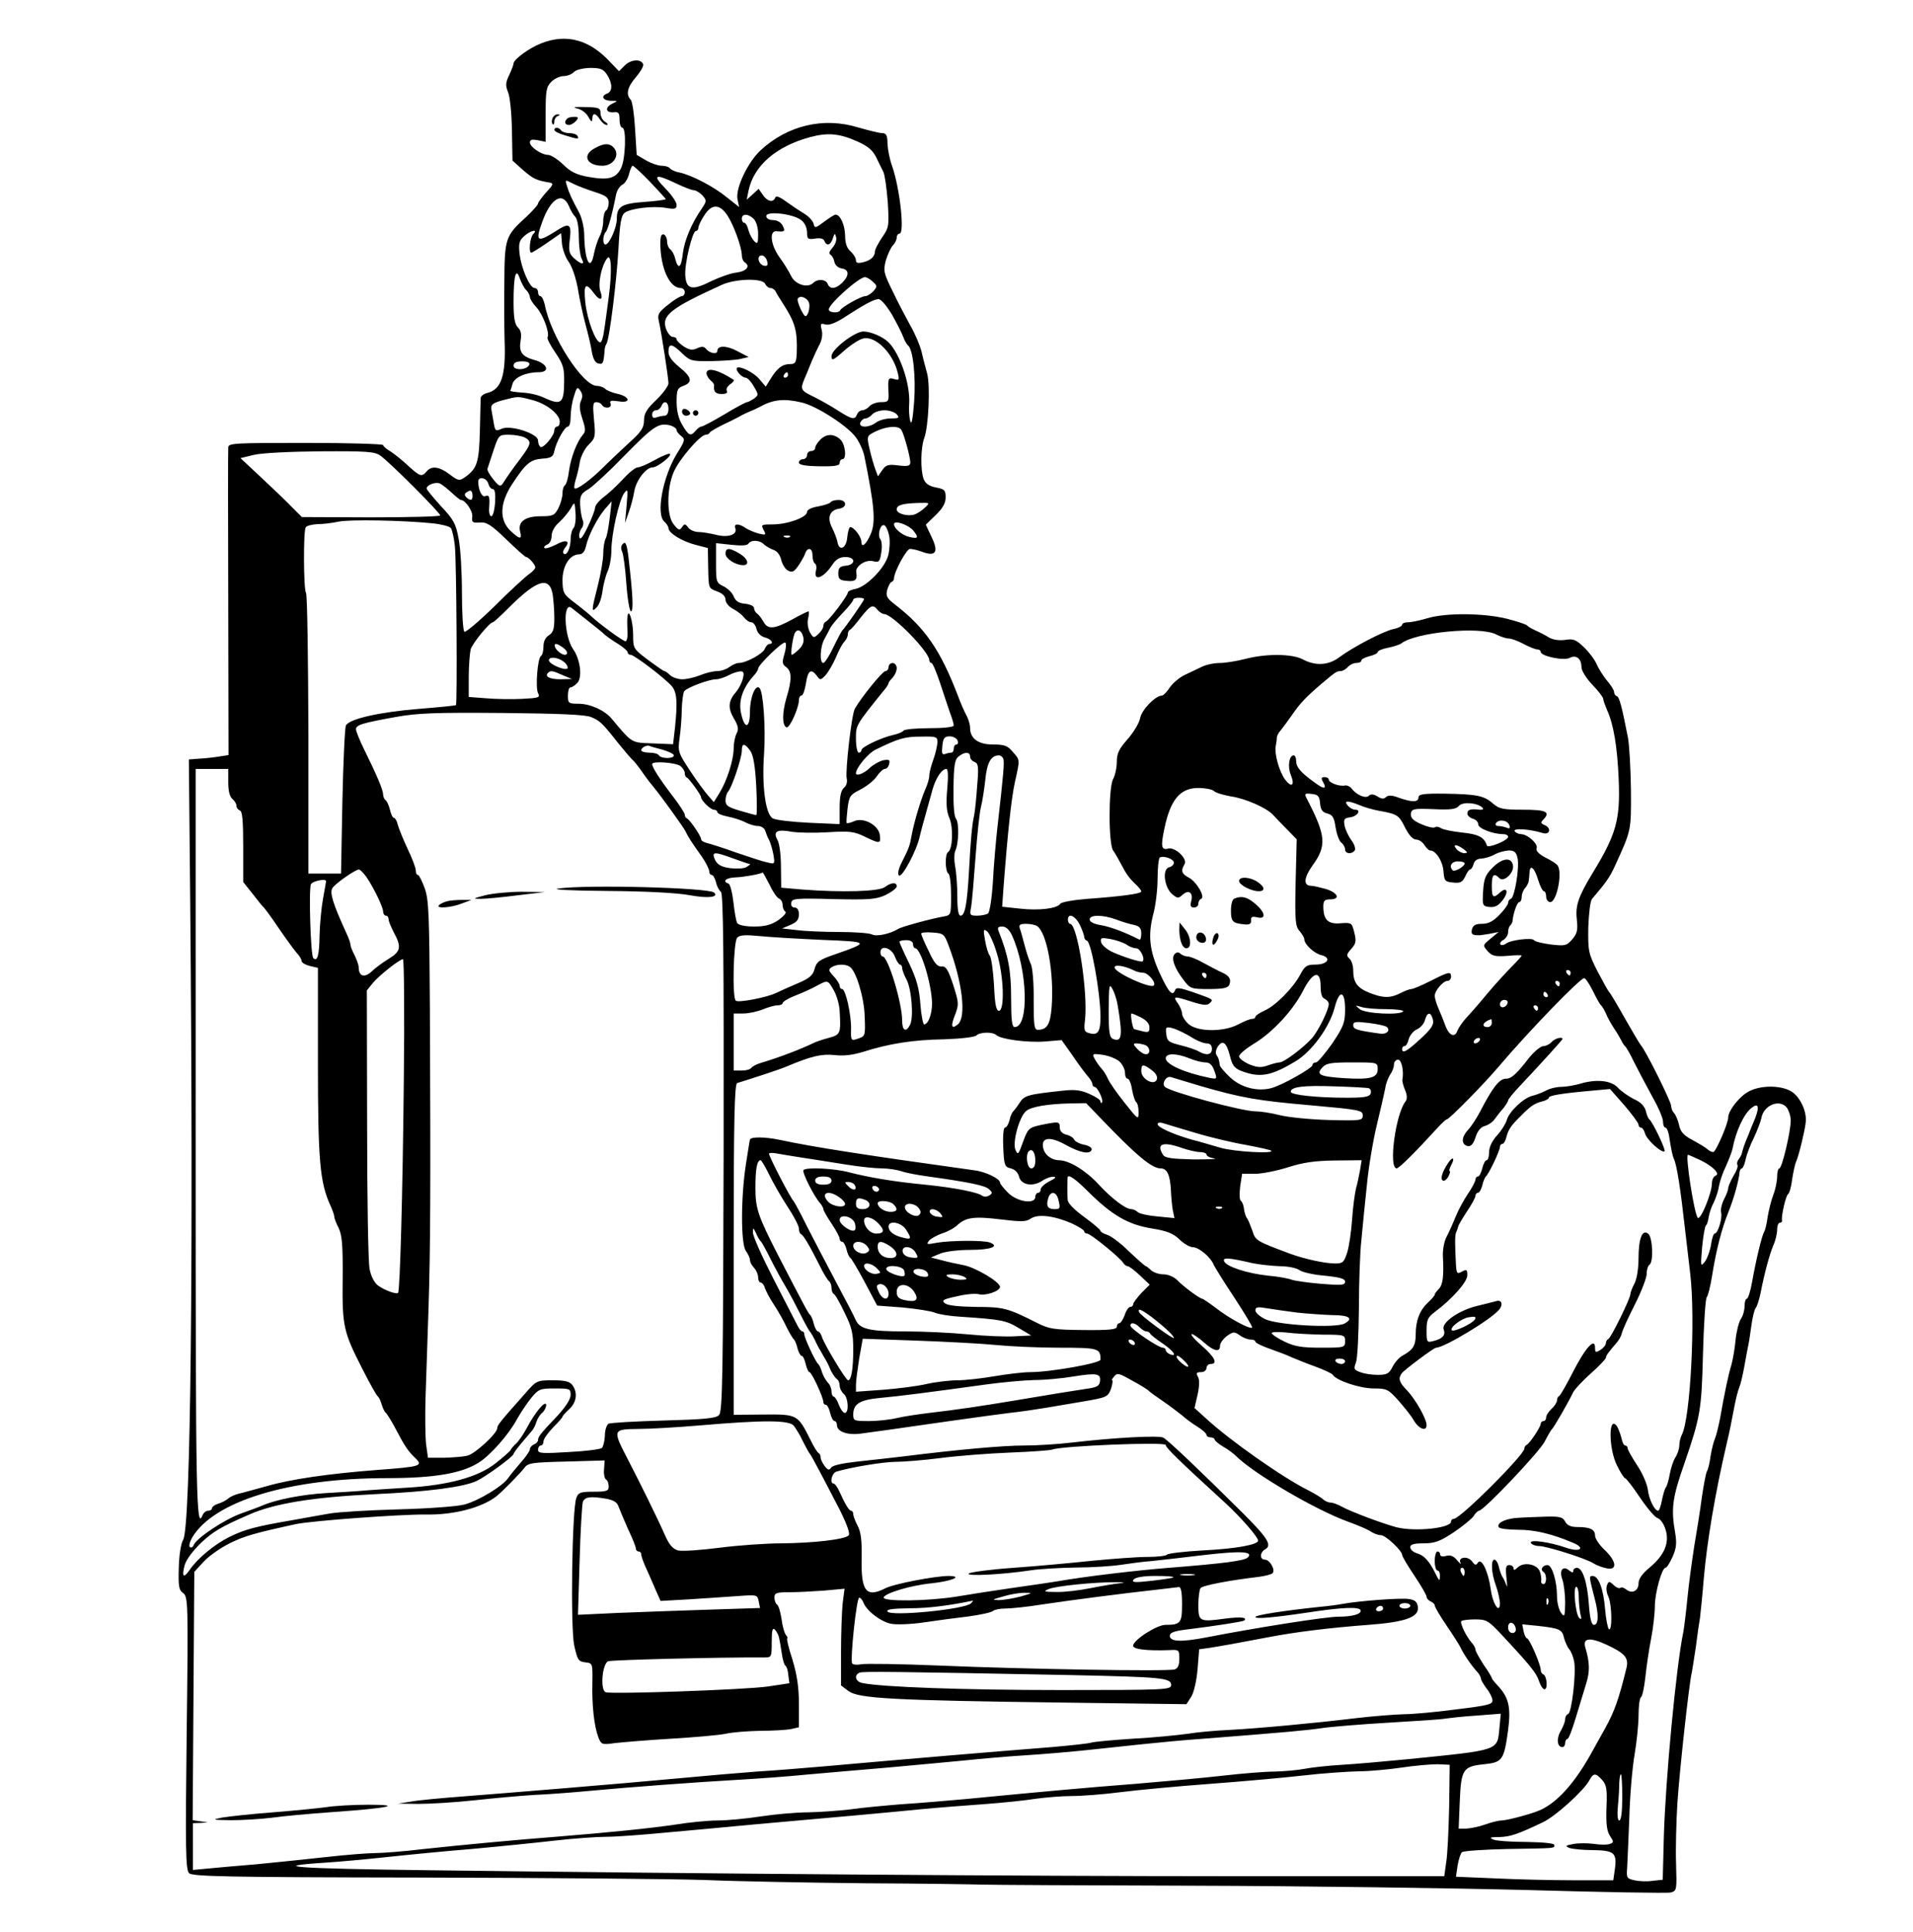 <svg xmlns="http://www.w3.org/2000/svg" version="1.0" width="938.667" height="948" viewBox="0 0 704 711"><path d="M199.3 15.9c-4.3 1.6-10.2 5.9-10.3 7.4 0 .5-.7 2.4-1.6 4.3-1.4 2.9-1.4 3.9-.4 6.4.7 1.7 1.3 7.9 1.4 14.1l.2 11 3.9 3.5c3.7 3.2 4.9 3.8 9.8 4.6 1.5.3 1.3.8-1.3 3.6-1.6 1.8-3 3.7-3 4.1 0 .5-1.9 2.6-4.2 4.8-7.9 7.2-8.1 7.8-8.2 24.7-.1 8.3 0 17.8.1 21.1.5 12.7-1.2 17.8-6.3 19.1-1.3.3-2.4 1.1-2.5 1.8 0 .6-.2 6.1-.3 12.2-.3 11.6-1 13.9-5.6 17.1-1.9 1.3-2.4 1.3-5.5-1.1-3.8-2.9-6.7-3.3-8.5-1.1-1.8 2.1-2.4 1.9-6.7-2-2.1-2-5-4.3-6.5-5.3-1.6-.9-2.8-2-2.8-2.4 0-.4-12.8-.8-28.5-.8-26.5 0-28.5.1-28.5 1.7-.1 1-.1 26.9 0 57.5l.1 55.7-3.3.5c-1.8.3-5.1.7-7.3.8l-4 .3.5 52.5c1.2 131.2.2 230.3-2.6 234.7-.8 1.3-1.5 5.6-1.6 10.2-.2 6.9 0 8.3 1.6 9.4 1.8 1.4 1.9 3.3 1.3 51.5-.5 42.8-.4 50.4.9 51.6 1.2 1.2 13.8 1.5 85.1 1.6 46.1.1 93.3.5 104.8.9 11.6.5 38.1 1 59 1.2 20.9.1 40.3.4 43 .5 2.8.1 37.9.3 78 .4 40.2.1 95.5.9 123 1.6 27.5.8 51 1.2 52.3.9 2.3-.6 2.3-.8 2-10.8-.2-5.6.1-15.6.5-22.2.8-11.9 4.3-44.1 5.3-48 .2-1.1.9-5.4 1.5-9.5.5-4.1 1.2-8.9 1.5-10.5.2-1.7.9-8.2 1.4-14.5 1.2-13.7 4.1-31.1 8.5-50 .9-3.6 2-9.2 2.6-12.5.6-3.3 1.5-6.9 2-8 .5-1.1 1.3-4.7 1.9-8 .6-3.3 1.2-6.7 1.4-7.5.2-.8.7-4 1.1-7 .4-3 1.1-6 1.6-6.6.5-.6 1.3-3.1 1.8-5.5 1.4-7.3 3.3-14.2 4.7-17.6.8-1.7 1.4-4.3 1.4-5.7 0-1.4.4-2.6 1-2.6.5 0 .9-.3.8-.8-.4-1.4 1.4-9.2 2.2-9.7.5-.3 1.2-2.7 1.5-5.3.4-2.6 1-5.6 1.5-6.7 1-2.3 3.1-10.9 3.5-14.3.5-3.6-1.5-8.4-4.4-10.9-3.7-3.1-12.8-3.2-17.4-.1-3.2 2.1-6.7 6.8-6.7 9 0 2.3-4.6 12.8-5.5 12.8-.6 0-1.6-.5-2.1-1-.6-.6-3.1-2.1-5.5-3.4-3.4-1.8-4.5-3.1-5-5.6-.4-1.7-1.2-3.7-1.8-4.3-.6-.6-1.1-1.8-1.1-2.7 0-1.5-9.3-20.3-11.2-22.4-.5-.6-3.2-5.2-6-10.1-2.8-5-5.3-9.2-5.7-9.5-.3-.3-2.2-3.7-4.2-7.5-3.4-6.7-3.5-7.5-3.4-16.2.2-5.1.7-9.7 1.4-10.5 5.2-6.1 6.5-7.9 8.5-12.3 5.9-13 5.9-12.6 5.8-27.7-.1-7.9-.6-16.6-1.1-19.3-2.3-11.8-3.2-15-4.1-15.3-.6-.2-1-.9-1-1.5 0-.7-1.2-2.6-2.6-4.2-1.4-1.7-3.1-4.4-3.8-6-.7-1.7-2.8-4.5-4.7-6.3-2.9-2.8-3.9-3.2-6.9-2.7-2.2.3-4.4 0-6-.9-1.4-.9-3.6-2-5-2.6-1.3-.6-2.7-1.4-3-1.8-.3-.4-3.6-1.5-7.5-2.5-8.6-2.1-22.4-2.2-29.1-.2-2.7.8-5.9 1.5-7.1 1.5-1.3 0-2.3.4-2.3.9s-1.5 1.3-3.2 1.6c-3.9.9-14.8 6.6-19.8 10.3-4 3.1-8.9 3.4-13.7.8-4-2-13.3-2.1-21-.1-3.1.8-7.4 1.5-9.4 1.5-2.1 0-5 .6-6.6 1.4-1.5.7-4.4 2.1-6.3 3-1.9.9-4.4 3-5.5 4.6-1.1 1.7-2.4 3-2.9 3-2.4 0-7.4 5.2-8 8.2-.3 1.8-2.4 5.3-4.6 7.8-3.2 3.6-4 5.3-4 8.3 0 2.1-.6 5-1.4 6.5-1.7 3.3-1.7 24.2.1 26.3.6.8 1.8 2.9 2.8 4.8 1.9 3.7 3.1 5.4 5.8 7.9.9.9 1.7 1.9 1.7 2.3 0 .8-7.2 1.8-19.8 2.7-5.1.4-9.6 1.2-10 1.8-1.1 1.8-7.9 2.6-14.9 1.8l-6.5-.7.5-7.1c1.6-21 2.9-32.8 4.2-38.8 1.9-8.5 1.9-8-.8-11.1-1.9-2.3-3.1-2.7-7.3-2.7-5.4 0-8.4-2.2-8.4-6.1 0-1.2-.6-3.3-1.4-4.7-.8-1.5-2.2-4.7-3.1-7.2-6.4-16.7-12.1-25-23-33.4-3.1-2.4-3.6-3.2-3-5.5.4-1.4 1.1-2.8 1.6-2.9.5-.2.9-.8.9-1.3 0-2.4 4.6-10.9 5.9-10.9.8 0 3 .5 4.8 1.2 4.8 1.7 5.8-.2 3-5.8l-2-4.3 3.6-3.5c2.6-2.5 3.7-4.4 3.7-6.5 0-2.7-.4-3.1-3.6-3.7-2.5-.5-3.8-1.4-4.5-3.1-1.2-3.3-1.1-11.5.2-15 1.6-4.2 2.3-19.2 1.1-23.8-.6-2.2-1.6-5.9-2.1-8.2-.6-2.3-2.4-6.6-4.1-9.5-1.6-2.9-4.6-8.6-6.5-12.6-3.3-6.7-3.5-7.5-2.5-11.4.7-2.2 1.8-4.7 2.6-5.5.8-.8 1.4-2.1 1.4-2.9 0-.8.5-1.4 1-1.4 2 0 .2-16.5-2.7-24.9-.9-2.4-1.6-6.1-1.7-8.2 0-3.1-.5-3.9-1.9-3.9-1.1 0-5-1-8.9-2.1-12.7-3.9-25.9-.8-35.9 8.4-4.7 4.4-9.3 14-8.5 18l.6 2.9-4.3-3.4c-4.8-4-13-8.3-17.6-9.3-1.7-.3-3.3-1.1-3.6-1.6-.4-.5-1.7-.9-3-.9s-3.9-.9-5.8-2l-3.4-2-.6-9.6c-.3-5.3-1-10.1-1.6-10.7-1.9-1.9-1.2-4.8 2-8.4 1.6-1.9 2.8-4 2.6-4.6-.7-2.1-4.5-1.9-6.8.4l-2.1 2.1-3.2-3.3c-7.6-8.3-16.1-10.6-25.3-7zm24.1 11.6c2 3.1 2.1 6.1.1 6.9-2.5.9-1.7 2.6 1.3 2.7 2.7 0 2.7 0 .4 1.1-2.7 1.4-2.3 3.4.7 3.1 1.7-.2 2.1.3 2.1 2.7 0 1.7.5 3 1 3 1.6 0 1.2 11.8-.5 15-1.9 3.7-4.7 4.4-12 3.1-4.4-.8-6.6-1.9-9.3-4.6-2-1.9-4.5-3.5-5.5-3.5-2.4 0-6.7-2.9-6.7-4.6 0-1 .8-1.2 2.9-.8l2.9.6v-10c0-8.8.2-10.2 2.1-12.1 1.2-1.2 3.2-2.1 4.6-2.1 1.3 0 3-.7 3.7-1.5.8-.8 3.2-1.4 5.9-1.5 3.9 0 4.9.4 6.3 2.5zm92.2 24.6c3.8 1.7 5.6 3.2 6.9 5.9.9 1.9 2.1 4.3 2.6 5.3s1.2 5.9 1.6 11c.5 8.8.5 9.4-2.1 13.1-1.4 2.1-2.6 4.4-2.6 5 0 2-1.5 3.4-4.3 4.1-2 .5-2.7.3-2.7-.7 0-.8-.9-2.3-2-3.3-1.4-1.2-2-3.1-2-5.9-.1-3.9-1.8-7.6-3.5-7.6-.5 0-2.3 1.2-4.2 2.6-3.2 2.4-3.5 2.5-3.9.7-.3-1-1.7-2.6-3.2-3.5-1.5-.9-4.5-2.9-6.6-4.4-2.7-2-4-2.5-4.3-1.7-.7 2-2.9 1.5-4.6-1l-1.5-2.2-2.2 2-2.2 2 .7-3.5c2-9.1 10.1-16.1 22.5-19.5 6.7-1.8 10.9-1.4 17.6 1.6zM239.3 67c3.1 3.3 5.7 6.1 5.7 6.3 0 .2-3.4.7-7.6 1-8.7.6-10.4 1.7-10.4 6.2 0 3.3-2.8 9.5-4.2 9.5-1.1 0-1-3.4.1-4.6.8-.8 2.4-6.5 3.8-13.7.3-1.5 1.3-3.2 2.3-3.7 1-.5 2.1-2.3 2.5-4 .4-1.6 1-3 1.3-3 .4 0 3.3 2.7 6.5 6zm9.5.5c2.9 1.4 5.8 2.5 6.5 2.5.8 0 2.2.9 3.2 1.9 1.6 1.9 1.6 2.1-.2 4.8-3.8 5.5-6.4 11.7-7 16.5-.6 5.4-1.7 6.2-2.8 2.1-.3-1.5-1.2-3.1-1.8-3.5-.6-.4-1.2-1.7-1.2-2.9s-.6-2.4-1.2-2.6c-.9-.3-1.3.7-1.3 3.4.1 9 3.4 16.3 7.5 16.3.8 0 1.5.7 1.5 1.5s-.5 1.5-1.1 1.5c-.6 0-2.9 1.4-5.1 3.2-3.3 2.6-3.9 3.5-3.4 5.7 1 4.2 3.6 21.3 3.6 23.2 0 .9-2 3.7-4.5 6.1-3.5 3.3-4.5 5-4.5 7.5 0 2.7-1 4.2-5.2 8-2.9 2.7-7.3 6.8-9.8 9.3-4.7 4.7-9.9 8.5-10.6 7.7-.2-.2 0-1.7.5-3.3.5-1.6 1.2-4.5 1.5-6.5.4-2 1.8-4.9 3.3-6.3 2.4-2.4 2.5-3 1.9-9.1-.5-5.4-.4-6.5.8-6.5.8 0 1.8.4 2.1 1 1 1.6 3.8 1.2 3.2-.4-.5-1.2.2-1.3 3-.9 4.7.8 4.1-1.8-.6-2.8-1.8-.4-3.8-1.2-4.4-1.8-.6-.6-2-1.1-3.1-1.1-5.1 0-16.9-18.2-19.1-29.8-.4-1.7-1.1-3.2-1.6-3.2s-.9-.7-.9-1.5-.6-1.5-1.3-1.5c-1.7 0-4.9-7.2-5.5-12.7-.4-3.6-.1-4.8 1.6-6.3 2.3-2.2 5.5-2.9 3.4-.8-1.2 1.2-1.7 6.8-.7 6.8.3 0 2.9-1.6 5.8-3.6l5.2-3.6.3 3.8c.2 2.1 1.3 5.2 2.5 6.8 1.3 1.8 2.7 6.1 3.4 10.1.6 3.8 1.9 9.7 2.8 13 .9 3.3 2 7.8 2.3 10 .5 2.7 1.3 4.1 2.5 4.3 1.6.3 1.8 0 2.2-4.8 0-.8.3-2 .7-2.5 1.1-1.8 3.7-22.8 4.4-35 .5-9.4 1-12.2 2.3-13.2 2.2-1.6 10.3-2.6 15.1-1.8 3.4.6 4 .4 4-1.1 0-1-1.9-3.8-4.2-6.1-4.9-5-3.7-5.5 4-1.8zm-30.1 3.1c4.4 1.4 5.3 2.1 5.3 4 0 1.2-.4 2.6-1 2.9-.5.3-1 2.1-1 3.8 0 1.8-.6 4.4-1.4 5.8-.7 1.4-1.6 4.2-2 6.2-1.3 7.1-3.5 2.7-3.6-7.2-.1-2.5-.9-6.2-2-8.1-2.5-4.6-3.6-7-4.4-9.7-.7-2.2-.6-2.2 2.1-.8 1.5.8 5.2 2.2 8 3.1zm-9.4 5.1c.6 1.6 1.7 3.4 2.4 4.1.8.8 1.3 3.9 1.3 7.3 0 3.3.5 6.9 1 8 1.4 2.5 0 2.4-2.8-.1-1.8-1.7-2-2.7-1.5-7 .7-5.7-.2-6.2-5.2-2.9-6.8 4.3-7.6 3.8-5-3.3 3.1-8.7 7.4-11.4 9.8-6.1zm58.4 3.6C270 82.8 273 91 273 94c0 1 .5 2.2 1 2.5 2.3 1.4.8 3.3-2.9 3.8-2.1.2-6.2 1.7-9.2 3.1-7.1 3.6-9.3 3.2-9.7-1.8-.4-4.3 2.6-16.6 3.9-16.6.5 0 .9-.5.9-1.1 0-.7.9-2.7 2.1-4.5 2.7-4.4 5.7-4.5 8.6-.1zm27 1.6c1.4 1 2.2 2.7 2.3 4.5 0 2.6.3 2.8 3 2.4 1.8-.3 3.1 0 3.4.9.8 2 2.3 1.6 3.1-1 .6-1.9.8-2 1.2-.4.3 1-.3 2.7-1.3 3.8-1.2 1.4-1.5 2.2-.7 2.7.6.4 1.2 1.6 1.4 2.7.3 1.2 1.4 2.1 2.7 2.3 2.7.4 2.8 2.6.2 5.2-2.4 2.4-4.6 2.6-5.4.5-.6-1.7-3.7-2-5.3-.4-2.1 2.1-6.7.6-8.2-2.6-.8-1.6-2.7-4.8-4.3-6.9-3.2-4.5-3.8-9.8-1-9.5 3 .3 3.3 0 2.2-2.1-.6-1.2-2.1-2-3.5-2-1.5 0-2.5-.6-2.5-1.5 0-1.9 9.5-.9 12.7 1.4zm-17.3-.3c.9.9 1.6 3.2 1.6 5.5 0 3.5-.2 3.9-1.5 2.6-.7-.8-1.7-2.6-2.1-4.1-.3-1.4-1-2.6-1.5-2.6s-.9-.7-.9-1.5c0-2 2.4-1.9 4.4.1zM224 109.5c-.6 4.4-1.3 9.9-1.7 12.2-.3 2.4-.9 4.3-1.4 4.3-1.7 0-4.8-8.2-5.5-14.7-.7-6.9.1-7.6 3.4-3.1 2 2.7 3.3 2.2 2.2-.8-1.1-2.7.3-9.5 2.4-12.3 1.6-2.1 1.9 4.7.6 14.4zm58.3-13.4c.4 1.5.1 1.9-1.1 1.7-2.1-.4-2.9-3.8-.9-3.8.8 0 1.7.9 2 2.1zm-88.6 10.7c.7.7 1.3 1.9 1.3 2.5 0 .7 1.1 2.4 2.4 3.8 2.4 2.6 5 9.5 4.1 11-.3.4 1 3 2.9 5.7 3 4.5 3.3 5.7 3.2 11.4-.1 7.2-1.2 8-7.1 5.3-1.9-1-5.6-1.9-8.2-2-2.7-.2-4.7-.5-4.5-.7.1-.1.5-1.3.8-2.5.7-2.4 4.9-4.3 9.6-4.3 4.4 0 3.3-3.2-1.5-4.5-4.7-1.3-5.8-3-5.1-7.2.4-2.3.1-3.7-1-4.8-1.2-1.2-1.6-3.6-1.6-9.5 0-9.6.9-12.8 2.3-8.5.6 1.6 1.6 3.6 2.4 4.3zm127.5-3.1c1.7 1.5 1.7 1.7.2 3.5-1 1-2.3 1.8-3 1.8-1.5 0-8.8 4.1-9.2 5.2-.6 1.2-4.2.9-4.2-.3 0-2 11.1-11.9 13.3-11.9.6 0 1.9.7 2.9 1.7zm-39.6.8c.4.8 1.2 1.5 1.9 1.5s1.6.6 1.9 1.2c.3.7 1.5 2.6 2.6 4.3 4.7 7.3 5.5 10.2 5.2 18.7-.2 3.3-.5 3.8-2.5 3.8-2.8 0-4.7 1.5-7.1 5.4l-1.8 2.9-2.2-2.6c-2.1-2.6-7.4-5.2-8.4-4.3-.7.8 1.8 3.6 3.2 3.6.6 0 2 1.4 3 3.2 1.8 3 1.8 3.2.1 4.5-1.1.7-2.2 1.3-2.6 1.3-.4 0-4.2 2-8.3 4.5-4.2 2.5-8 4.5-8.5 4.5s-1.4.7-2.1 1.5c-1.8 2.2-2.6 1.9-4.9-2.1-1.4-2.3-2.1-5.2-2.1-8.5 0-4.4.3-5.1 2.5-5.9 3.5-1.3 3.1-3.2-1.5-6.9-2.7-2.2-4-4-4-5.6 0-3.3 1.3-3.1 5 .5 2.9 2.8 3.5 3 10.8 2.9 4.2-.1 9.1-.4 10.7-.8l3-.7-4.2-2.2c-3.9-2.1-7.3-2.1-7.3-.1 0 1.4-2.6 1-4-.5-.9-1.2-1.7-1.2-3.5-.4-1.7.8-2.8.6-4.9-.7-1.4-1-2.6-2.1-2.6-2.6s-.6-.9-1.4-.9c-.8 0-1.9-1.4-2.5-3-1.7-4.9 1.7-7.6 20.4-16.1 5.1-2.4 15.3-2.6 16.1-.4zm16.2 7.3c.2 1.2-.1 2.9-.6 3.8-.7 1.3-1.1 1-2.5-1.7-.8-1.8-1.4-3.6-1.1-4 .9-1.5 3.9-.1 4.2 1.9zm30.4 3.9c1.8 3.2 3.7 6.9 4.2 8.3.5 1.4 1.3 2.7 1.7 3.1 1.9 1.2 3 11.6 2.3 20.9-.5 6.2-.9 8.6-1.4 7-.4-1.4-.6-4.3-.4-6.5.4-7.2-3.4-18.3-7.6-22.5-2.1-2.1-6.6-4-9.3-4-3.3.1-11.7 6.6-11.7 9.1 0 1.8.6 1.6 4.5-1.9 2.5-2.2 5.7-4.3 7.1-4.6 4.5-1.2 11.1 5.4 12.8 12.7.6 2.5.5 2.8-1.4 2.2-2.2-.7-2.3-.2-2 5.2.1 3-.1 3.3-2.8 3.3-1.6 0-3.5.7-4.2 1.5-.7.8-1.9 1.5-2.7 1.5-.7 0-1.6.7-1.9 1.5-.8 2.1-1.8 1.9-6.7-1.2-2.3-1.5-6.3-3.8-8.9-5.1-5.2-2.5-5.4-2.8-3.7-6.9.7-1.5 1.8-4.4 2.6-6.3.8-1.9 2.1-4.7 2.9-6.2.9-1.7 1.2-3.7.8-5.4-.6-2.3-.4-2.5 1.3-2 1.2.4 3.5-.4 6.4-2.2 8-5.2 11.4-7 13.1-7.1 1-.1 2.9 2.2 5 5.6zm-133.4 18.5c-.7 2-5.8 2.3-5.8.4 0-1.1 1-1.6 3.1-1.6 2 0 2.9.4 2.7 1.2zM290 138c0 .5-.5 1-1.1 1-.5 0-.7-.5-.4-1 .3-.6.8-1 1.1-1 .2 0 .4.4.4 1zm-76.2 9.5c-.7 1.6-.5 3.5.5 6.6 1.2 3.6 1.3 4.7.2 5.9-2.2 2.6-4.4 8.3-5.1 13.3-.3 2.6-1 5-1.5 5.3-.5.3-.9 1.6-.9 3s-.7 3.8-1.5 5.4c-1.4 2.7-2 3-6.5 3-5.7 0-8.5 2-7.6 5.6.8 3.1-.1 3-3.6-.3-4.1-4-3.9-10.1.6-17 5.1-7.8 6.7-9.1 11.1-9.5 3.3-.2 4.1-.7 4.5-2.8.7-3.4 3.8-9 5-9 .6 0 1-1.6 1-3.6s.5-5.4 1.2-7.5c1-3.4 1.3-3.7 2.3-2.2.9 1.2 1 2.4.3 3.8zm-18-.3c5.2 1.3 10.2 5.2 10.2 8 0 1-.4 1.8-1 1.8-.5 0-1 .6-1 1.4 0 1.9-4 6.7-5.1 6.1-.5-.4-.9-1.4-.9-2.4 0-2.5-10.1-5.8-13.4-4.3-2.2 1-2.4.8-2.9-2.1-.3-1.8-.7-4.1-.9-5.2-.2-1.6.6-2.2 4.2-3.2 5.8-1.5 5.4-1.5 10.8-.1zm99.1.9c5.5 1.2 17.1 8.7 20.1 12.9 1.3 1.8 2.7 4.9 3.1 6.9 3.7 18.3 4.2 24.1 2.4 28.5-1.7 4-3.5 5.5-3.5 3 0-1.8-2.7-5.4-4.1-5.4-.4 0-.9 1.7-1.1 3.7-.3 4.1-3 5.4-3.6 1.8-.2-1.1-1.1-3.5-2-5.3-1.9-3.7-.9-6.5 2.7-7 3-.5 2.7-3.2-.3-3.2-1.4 0-2.7.4-3 .9-.3.4-2.4 1.1-4.6 1.5-2.4.4-4 1.2-4 2 0 2-7.2 4.6-12.6 4.6-4.2 0-4.4.1-3.4 2 1 1.9.9 2-1.7 1.4-1.5-.4-3.7-1.3-4.8-2-2.5-1.8-4.6-1.8-3.9 0 .9 2.4-2.7 3.6-7.2 2.4-2.1-.5-5-1-6.4-1-1.3 0-3-.7-3.7-1.6-1.1-1.5-1.4-1.5-2.3-.2-.9 1.3-1.3 1.2-3-.9-2.7-3.1-2.7-13.2-.1-19.3 1.9-4.6 9.8-13.8 11.8-13.8.6 0 1.3-.3 1.5-.8.2-.4 2.6-1.8 5.3-3.1 2.8-1.3 5.7-2.8 6.5-3.3.8-.4 2.2-1.1 3-1.4.8-.3 2.4-1 3.5-1.6 5-2.8 9-3.2 15.4-1.7zm-48.9 2.4c0 1.5-.6 2.5-1.4 2.5-.8 0-2.1.3-3 .6-1.1.4-1.6.1-1.6-1 0-.9.6-1.6 1.4-1.6.8 0 1.6-.7 2-1.5.9-2.4 2.6-1.7 2.6 1zm84 2c1.1 1.3.8 1.5-2.2 1.5-1.9 0-4.3.7-5.4 1.5-2.6 2-6.5 2-5.8 0 .4-.8 1.2-1.5 1.9-1.5s1.8-.7 2.5-1.5 2.7-1.5 4.5-1.5c1.8 0 3.8.7 4.5 1.5zm-83.2 4.1c1.2.4 2.2 1.1 2.2 1.7 0 .5.8 1.5 1.7 2.2 1.5 1.1 1.4 1.7-1.5 6.3-5.3 8.6-7.9 22.5-4.7 25.2.8.7 1.5 1.8 1.5 2.4.1 1.8 4.9 4.8 9.9 6.1l4.6 1.2.1 6.4c.2 8.7 0 8.3 3.4 9.6 1.9.7 3 1.8 3 3 0 1.1 1.2 2.6 2.8 3.4 1.5.8 3.3 2.2 4 3.1.7 1 1.9 1.8 2.6 1.8.8 0 1.7 1.1 2 2.5.4 1.5 1.6 2.7 3.1 3.1 2.4.6 3.5 2.4 1.6 2.4-.5 0-1.2.8-1.6 1.7-.5 1.8-6.9 5.3-9.6 5.3-.9 0-2.4.7-3.5 1.5-1 .8-3.1 1.5-4.5 1.5-1.5 0-4.3.7-6.2 1.5-2 .8-5 1.5-6.6 1.5-1.6 0-3.6-.7-4.5-1.5-.8-.8-1.7-1.5-2.1-1.5-.3 0-3-1.9-6-4.1-5.4-4.1-5.5-4.2-5.5-9.3 0-4.9-1.7-10.3-2.1-6.6-.1.8-.1 3.2 0 5.2.2 2.1-.2 3.8-.7 3.8-.9 0-9-5.9-12.3-8.9-.9-.9-3.7-3.2-6.2-5.1-4.4-3.3-4.6-3.8-4.7-8.4 0-5.4 2.7-9.6 6.2-9.6 1.1 0 2-1 2.4-2.8.9-4.1 4.1-10.3 6.9-13.7l2.6-3-.7 6c-.4 3.3-1 6.8-1.5 7.7-.5.9-.9 3.4-.9 5.6 0 2.1-.9 7.4-2 11.7-2.4 9.4-2.4 10.1-.4 8 .9-.8 1.8-3.5 2.1-5.8.3-2.3 1.1-5.6 1.9-7.4.8-1.7 1.4-5.2 1.4-7.8 0-5.9 2.8-18.4 4.7-21 1.4-1.8 1.4-1.4.9 4.5l-.6 6.5 1.4-4c.8-2.2 1.7-5.6 2-7.6.7-4.2 4.4-8.9 6.8-8.9 1.9 0 7.9-4.9 6.1-5-.7 0-3.2 1.1-5.7 2.5s-5.1 2.5-5.9 2.5c-.8 0-3.2 1.9-5.3 4.2-2.2 2.4-5.4 5.4-7.2 6.7-1.7 1.3-3.2 3.1-3.2 3.9 0 .8-1.2 4-2.7 7.1-1.8 3.8-2.8 5-3.1 3.8-.2-1 .2-2.4.8-3.2.7-.9.9-2.2.4-3.2-.4-1-.8-3.5-.9-5.6-.1-3.2.3-4.1 3.1-5.7 1.7-1.1 7.6-6.5 13-12.1 11.2-11.4 12.8-12.4 17.2-11.3zm84.9 1.6c1 1.6 3.2 9.7 3.3 11.9 0 1.4-.8 1.6-4.4 1.2-3.7-.5-4.6-.2-5.9 1.7l-1.6 2.3-.9-2.4c-.5-1.3-1.5-4.6-2.1-7.3-1.1-4.5-1-5.1.6-6 4.4-2.6 9.8-3.3 11-1.4zM193.1 161c2.6 1.4 2.4 2.4-1.3 7.4-3.5 4.6-5.2 7.1-6.8 9.6-.8 1.2-1.4 1-3.4-1.5-1.4-1.7-2.4-3.5-2.2-4 .2-.6 1.2-3.6 2.2-6.7 1.9-5.7 2-5.8 5.7-5.8 2.1 0 4.7.5 5.8 1zm-53.1 6.7c3.3 2.3 22 21 22 22 0 .4-11.5.7-25.5.7l-25.4-.1-3.4-3.4c-1.8-1.9-6.9-6.8-11.3-10.9l-7.9-7.4 5-1.2c2.9-.7 13.4-1.2 24.5-1.3 17-.1 19.9.1 22 1.6zm39.7 10.3c.3 1.1 1 2 1.7 2s1 1.7.8 5c-.2 2.7-.8 5-1.4 5-.5 0-.9-1.2-.8-2.8.3-4.4.1-5.2-1.4-4.6-1.2.5-2.6-2.2-2.6-5.4 0-2 3.1-1.4 3.7.8zm-13.4 3.4c1.5 1.4 3 2.6 3.3 2.6 1.6 0 4.4 4 4.2 6.1-.3 2.1.1 2.4 2.7 2.2 2.6-.2 4.2.8 9.8 6.2 3.7 3.6 7 6.5 7.3 6.5.9 0 3.4 2.8 3.4 3.8 0 .5-1 1.6-2.3 2.5-1.2.8-6.9 6-12.5 11.6-5.7 5.6-10.8 9.9-11.3 9.6-.5-.4-.9-6.7-.9-14.2 0-7.5-.5-16.4-1.2-19.9-1-5.6-1.8-7.1-6.5-12.1-2.9-3.2-5.3-6.1-5.3-6.5 0-1.4 3.5-2.6 5-1.8.8.4 2.8 2 4.3 3.4zm7.3 2.4c-.4.3-1.2 0-1.9-.7-.9-.9-.9-1.4.3-2.1 1.1-.7 1.6-.5 1.8.6.2.9.1 1.8-.2 2.2zm37.5 10.5c-.6.6-1.1 2.5-1.1 4.1 0 3.4-1.5 6.4-2.6 5.3-.4-.3-.1-1.3.6-2.2 2.1-2.5.2-3.1-3.5-1-2 1-3.8 1.5-4.1 1.2-.4-.4.1-.9 1-1.3.9-.3 1.6-1.7 1.6-3.2 0-1.5 1.1-3.6 2.9-5.1 1.5-1.4 3.4-3.7 4.2-5.1 1.4-2.5 1.4-2.4 1.7 1.9.2 2.4-.2 4.9-.7 5.4zm129.3-7.5c-1 1-2.7 2.1-3.7 2.5-2.5.9-6.7-.2-6.7-1.8s2-2.2 7.9-2.4c4.4-.1 4.4-.1 2.5 1.7zm-181.2 5.8c3.1.3 6.1 1.1 6.7 1.7.5.7 1.2 3.7 1.5 6.7.6 5.3.9 58 .4 58.5-.2.2-6.4.8-13.8 1.4-14.6 1.2-25.5 3.7-26.7 6.1-.4.8-1 13.4-1.3 28l-.5 26.5h-12v-51c-.1-28.1-.4-51.6-.9-52.3-.9-1.5-1-22.7-.1-24.1.3-.6 2.3-1.1 4.3-1.2 2 0 5.5-.4 7.7-.9 4-.9 24-.5 34.7.6zm177 2.8c2 2.5 1.7 3-1.6 2.2-2.6-.6-5.6-3.1-5.6-4.7s5.4.2 7.2 2.5zm-9 1.7c.4 1.9.2 5.1-.3 7.2-1.2 4.7-7.9 11.5-11.9 12.4-1.7.3-3 .9-3 1.4 0 1.1-6.9 10.3-8.1 10.7-.5.2-.9.9-.9 1.6 0 .7-.8 2-1.8 2.9-1.7 1.6-1.9 1.6-3.2-.7-.7-1.4-1-3.6-.6-5 .3-1.4.4-2.6.1-2.6-.2 0-3 1.3-6 3-6.6 3.6-9 3.8-10.6.7-.7-1.2-1.7-2.5-2.3-2.9-.6-.4-1.1-1.3-1.1-2s-1.4-1.4-3.3-1.6c-2.4-.2-3.5-1-4.2-2.7-.5-1.3-2.1-2.9-3.7-3.7-2.7-1.3-2.8-1.6-2.8-8.6v-7.3l5.6.6c3.7.4 5.9.3 6.3-.4 1-1.5 4.2-1.4 5.8.3.8.7 2.4 1.6 3.5 2 1.3.4 2.4 1.9 2.8 3.7.4 1.6 1.5 3.4 2.5 3.9 1.5.8 2.2.5 3.8-1.8 1-1.5 2.2-3.5 2.5-4.5.9-2.5 2.7-2.1 2.7.7 0 1.4.4 2.7.9 3 .5.3.7 1.5.4 2.5-1.1 4.3 2.8 2.9 6.1-2.2 1.3-1.9 2.7-2.7 4.7-2.7 3.8 0 3.9 2.8.2 3.2-2.2.2-2.8.8-2.8 2.8 0 2.1.5 2.6 3.3 2.8 3 .3 3.8-.4 3.3-3.2-.4-2.1 3.3-4.7 6-4.1 2.4.6 2.7.3 3.2-3.1.4-2.1.2-4.3-.3-4.9-1.2-1.4-.1-5.7 1.4-5.2.6.2 1.4 1.9 1.8 3.8zm-36.5.5c-.3.3-1.2.4-1.9.1-.8-.3-.5-.6.6-.6 1.1-.1 1.7.2 1.3.5zm-87.3 21.2c.3 2.1.6 6 .6 8.7 0 3.9-.4 5.3-2 6.3-1.3.8-2 2.3-2 4.1 0 1.7-.4 3.2-.9 3.5-1.3.8-2.1 11.7-1.1 13.7.9 1.6.3 1.8-5.8 2.1-3.7.2-9.6.1-13.2-.2l-6.5-.5V249c0-4.1.4-8.6.7-10 .7-2.3 7-10 8.2-10 .3 0 2.9-2.4 5.8-5.3 10.4-10.4 15-11.8 16.2-4.9zm114.6 1.7c0 .5-7 10.6-8 11.5-.3.3-1.8 3.1-3.3 6.2-1.5 3.2-3.2 5.8-3.7 5.8-1.5 0-1.2-6.2.5-9 .8-1.4 1.7-3.2 2.1-4 .4-.8 2.5-3.3 4.6-5.5 2.1-2.2 3.8-4.3 3.8-4.8 0-.4.9-.7 2-.7s2 .2 2 .5zm-101.5 8.1c2.7 2.1 5.5 4.4 6.2 5.1.7.6 2.8 2.1 4.8 3.3 1.9 1.2 3.5 2.6 3.5 3.1s.5.9 1.1.9c1.3 0 12.7 8.7 15.1 11.5 1.9 2.2 2.2 5.8 1.2 15.3l-.7 6.1-7.4-.3c-8.1-.3-7.5.1-15.2-9.1-2.6-3.1-7.9-5.5-12.2-5.5-3.7 0-3.9-.2-3.9-3 0-1.7.4-3 .9-3s1.7-.7 2.5-1.6c2-2 1.2-8.7-1.5-12.5-3.3-4.8-3.8-17.6-.6-15.2.6.5 3.4 2.7 6.2 4.9zm106.5-4.1c.7.8 1.8 1.5 2.4 1.5 3 0 16.6 13.9 16.6 17 0 .6.4 1 .8 1s1.8 3.3 3.1 7.2c1.3 4 3 9 3.7 11.1.8 2 1.4 4.2 1.4 4.7 0 .6-3.8 1-8.9 1-5 0-9.2.4-9.6.9-.3.5-2 1.2-3.8 1.6-4.2.9-11.7 4.4-11.7 5.6 0 .5-.4.9-1 .9-.5 0-1-2.3-1-5 0-5.2-.3-4.8 10.6-18.3.8-.9 1.4-2 1.4-2.3 0-.3.7-1.2 1.5-2 .8-.9 1.5-2.4 1.5-3.5 0-1-.7-1.9-1.5-1.9s-1.5.7-1.5 1.5-.6 1.5-1.2 1.5c-1.1.1-8.8 9.6-11.2 13.8-1.2 2-3.6 23.2-3 25.7.3 1.3-.1 2.7-1 3.4-1.1 1-1.6 3.1-1.6 7.4v6l-11.3-.5c-6.3-.3-12.2-1-13.3-1.6-2.7-1.5-4.1-12-3.2-24.1.6-9.3-.3-22.6-1.7-23.9-1.5-1.5-3.5 3.5-3.5 8.6 0 6.4-2 6.8-3.3.6-1-4.6.7-9.5 5.1-14.2.6-.7 1.2-1.7 1.2-2.1 0-1.4 9.1-10.2 10-9.6.4.3.3 2.1-.3 4.1-.9 3.1-.9 3.8.6 4.9 2.1 1.5 2.2 4.6.1 11.4-1.6 5.5-1.6 10.2.1 10.8 1.1.3 4.5-7.2 4.5-10 0-.9.4-1.7.9-1.7.6 0 1.3-2 1.7-4.5.7-4.8 1.9-5.6 4-2.8 1.2 1.7 1.4 1.7 3.2-.2 1-1.1 2.7-4 3.8-6.5 1-2.5 2.4-5.1 3.1-5.8.7-.7 1.3-1.9 1.3-2.7 0-.7.3-1.5.8-1.7.4-.2 2.2-2.2 4-4.6 3.7-4.6 4.4-4.9 6.2-2.7zm-27.4 9.9c.4 1.7-.1 3.1-1.5 4.5-1.2 1.2-2.4 2.1-2.7 2.1-.6 0 .4-6.9 1.2-8.2 1-1.5 2.4-.8 3 1.6zm255-.9c1.6.8 3.7 1.5 4.7 1.5.9 0 3.4.9 5.4 2 2.1 1.1 4.3 2 5 2 .7 0 1.3.4 1.3.9 0 1.6 8.6 3.4 10.7 2.2 2.4-1.2 4.3.3 4.3 3.5 0 1.2 1.8 4.1 4 6.4 2.2 2.3 4 4.6 4 5.2 0 .5.7 2.4 1.4 4.1 2.4 5.2 3.8 13.5 4.3 25.7.6 14.6-.9 20.1-9.6 34.3-5.4 8.9-6.4 12.1-5.8 17.3.4 3.7.1 5-1.7 7.1-2.1 2.4-2.6 2.5-7.9 1.9-3.1-.4-5.9-1.1-6.2-1.6-.6-1-8.6-.1-10.3 1.3-.7.5-1.6.7-2 .3-.4-.4.1-1.2 1.1-1.7.9-.6 1.7-1.8 1.7-2.8 0-1 .3-2.1.8-2.5.4-.4.7-1.1.8-1.4.2-2.8 1.7-7.2 2.5-7.2.5 0 .9-.9.9-1.9 0-1.1.6-2.6 1.3-3.3.6-.7 1.2-1.9 1.3-2.6.1-.6.2-2.1.3-3.3.2-3 1.9-1.4 3.2 3.1.7 2.2 1.6 4 2.1 4 .4 0 .8.9.8 2s.7 2 1.5 2c2.4 0 4.6-10.9 2.7-13.5-.4-.6-2.4-1.9-4.5-2.9-2.4-1.3-3.6-2.5-3.2-3.4.6-1.6-3.2-5.1-5.7-5.2-.9 0-2-.5-2.4-1.1-.7-1.2 5.5-.8 10.4.7 2.7.8 3.2-2 .5-3-1.2-.5-1.4-.9-.5-1.8 3-3 1.3-3.8-7.3-3.8-7.4 0-8.8-.3-11.1-2.3-3.3-2.9-6-3.4-17.6-3.6-8.1-.1-9.8.2-9.8 1.4 0 1.8-2.3 1.8-7.2.1-2.6-1-4-1-4.8-.2-.7.7-1.6.7-3.1-.3-1.5-.9-2.5-.9-3.2-.2-1.1 1.1-4.5-.3-6.3-2.7-.5-.7-1.7-1.3-2.5-1.1-2 .4-5.9-1-5.9-2.2 0-.5-.7-.9-1.5-.9-1.3 0-1.4.4-.5 2 1.4 2.6.1 2.5-3.6-.3-4.8-3.5-6.4-5.4-6.4-7.6 0-1.2-.4-2.1-.9-2.1-1.7 0-2.3 4.1-1.1 7.1 1.6 3.9.4 5-2 1.9-2.2-2.9-4.1-9.6-3.5-12.5.2-1.1.4-2.5.4-3.2.1-.6.7-1.8 1.4-2.5.6-.7 2.5-3.3 4.2-5.7 2.9-4.2 4.8-6.3 11-11.6 5-4.2 5.4-4.5 6.8-4.5.8 0 2-.7 2.7-1.5.7-.8 2.1-1.5 3.1-1.5 1.1 0 1.9-.4 1.9-.9s1.4-1.2 3-1.6c1.7-.4 3-1.1 3-1.5 0-.5 1.7-1.2 3.8-1.6 2-.4 4.2-1.1 4.9-1.6 5.2-4.1 29-6.4 34.9-3.3zm-343.2 5c2.3 1.7 1.3 3.4-1.1 1.9-1.9-1.2-2.9-3.4-1.6-3.4.4 0 1.7.7 2.7 1.5zm0 5c1 .7 1.6 1.8 1.5 2.4-.5 1.2-6.9-1.4-6.9-2.9 0-1.4 3.2-1.2 5.4.5zm-.3 5 3.4 1.4-4.2.1c-4 0-6-1-4.6-2.4.9-.9 1.7-.8 5.4.9zm66.3 1.2c-.4 1.6-1.5 3.7-2.4 4.8-3 3.4-3.2 6-1 9.8 1.7 2.8 1.9 4 1.1 5.6-.6 1.1-1.1 3.6-1.1 5.5 0 4.2-2.4 11.8-5.2 16.4l-2.1 3.4-2.1-2.4c-1.1-1.2-4.2-5.4-6.7-9.2-4.3-6.6-4.5-7-3.8-12 .4-2.8.8-7.6.8-10.6.1-3 .5-6 .9-6.6.9-1.3 9.1-4.4 11.7-4.4 1.1 0 3.1-.7 4.5-1.4 1.4-.8 3.3-1.4 4.3-1.5 1.4-.1 1.6.4 1.1 2.6zm-55.9 14.2c3.2 1.3 4.1 2.1 10 9.6 2.2 2.7 4.5 5.4 5.1 6 .7.5 2.5 2.8 4 5 1.6 2.3 3.5 4.7 4.2 5.5 2.4 2.9 10.8 14.5 11.5 16 .8 1.8 2.2 4 6 9.3 1.5 2.2 2.7 4.6 2.7 5.4 0 .7.4 1.3.9 1.3s1.2 1.2 1.6 2.7c.3 1.5 1.2 3.1 1.8 3.5.9.6 1.1 24.1 1 95.9-.2 82-.4 95.5-1.7 96.7-1.1 1.2-5.6 1.6-20.4 2-10.5.3-19.6.8-20.3 1.2-.7.5-1.3 2.4-1.3 4.4-.1 2-.6 4-1.1 4.5-.6.5-6.1 1.2-12.2 1.5-9.8.6-11.3.5-11.3-.8 0-.9.5-1.6 1-1.6.6 0 1-.7 1-1.5 0-.9 1.6-3.1 3.5-5.1 1.9-1.9 3.5-3.7 3.5-4 0-.3 1.1-1.5 2.5-2.8 2.7-2.5 3.2-6.1 1.1-8.9-1-1.3-2.8-1.7-7.2-1.7-5.8 0-6 .1-10.1 4.8-9.3 10.5-10.3 11.7-10.3 12.8 0 1.9-8.1 9.4-10.9 10.1-1.4.4-5.3.7-8.6.8h-6l-.7-5c-.3-2.8-.4-10.4-.2-17s.7-21.5 1.1-33c.7-21.8.8-43.8.5-110.4-.2-34.4-.4-40-1.9-44.2-1-2.7-2.1-4.9-2.5-4.9-.5 0-.8-.7-.8-1.7 0-.9-1.3-4.4-3-7.9-1.6-3.4-3.2-7.4-3.6-8.8-.3-1.4-1-2.6-1.4-2.6-.5 0-1.1-1.3-1.5-3-.4-1.6-1.1-3.2-1.6-3.5-.5-.4-.9-1.3-.9-2.1 0-1.6-2.3-7.1-7.1-16.8-1.6-3.3-2.9-6.5-2.9-7.2 0-1.6 2.3-2.3 14.5-4.5 8.3-1.5 14.9-1.7 39.5-1.5 20.6.2 30.4.6 32.5 1.5zm127.5 9.3c-.1 1.3-.7 4.1-1.5 6.3s-1.5 4.8-1.5 5.8c0 1.1-.6 3.3-1.4 5-1.8 4.2-4.2 12.2-5.1 17.1-.7 3.9-.9 4.6-3.9 10.5-1 2.1-1.3 3.8-.8 4.3 1.1 1.1 6.7-9.4 7.7-14.5.4-1.7 1.4-5.5 2.2-8.2.8-2.8 1.9-6.8 2.5-9 1.2-4.2 3.4-7.5 5.1-7.5.6 0 .7 2.7.3 7.3-.5 5.4-.3 8.3.8 10.8 1.5 3.6 1.2 11.4-.5 12.5-1.2.7-1.1 7.1.1 7.9.6.3 1 3.9 1 7.9 0 7.3 0 7.4-2.7 7.9-4.2.7-15.7 3.8-16.8 4.6-2.9 1.8-8 2.9-9.6 2-1-.5-6.4-.9-12.1-.9-5.7 0-12.7-.3-15.6-.7l-5.4-.6 3.1-1.3c2.3-1 3.1-1.9 3.1-3.9 0-1.6-.6-2.5-1.6-2.5-.9 0-1.4-.7-1.2-1.8.3-1.5 1.7-1.7 15.5-1.3 13.2.3 15.7.1 19.2-1.5 2.2-1.1 4.1-2.5 4.1-3.2 0-1.6-2-1.5-4.4.3-2.2 1.6-15.4 2-30.1.9l-8-.7-.1-7.6c0-4.3-.5-8.6-1.3-10-1.7-3.1-.2-4 5.2-3 2.3.4 8.3.5 13.3.2 8-.5 9.7-.3 13.6 1.6 5.6 2.7 6 2.7 5.6-.5-.4-3.7-6-6.7-9.4-5.2-1.3.6-2.6.9-2.8.7-.2-.2 0-2.6.3-5.3.6-4.6.9-5.1 4.7-7 2.3-1.2 5-3.3 6-4.8 1.1-1.6 2.4-2.8 3-2.8.7 0 1.4-.8 1.6-1.8.4-1.5.1-1.8-2.1-1.4-1.4.3-3.7 1.6-5 2.8-2.1 2.1-5.1 3.2-5.1 2 0-2 4.5-7.4 7.2-8.7 8.4-4.1 10.7-4.8 16.6-4.8 5.8-.1 6.2 0 6.2 2.1zm7.4-.7c.3.8.1 1.5-.4 1.5-.6 0-1 .7-1 1.5s-.4 1.5-.9 1.5-1.6.2-2.3.5c-1.1.4-1.3-.3-1-3 .3-2.9.8-3.5 2.7-3.5 1.3 0 2.5.7 2.9 1.5zm-108.6 3.4c2.3.7 4.2 1.6 4.2 2.1 0 1.3-4.7 1.3-5.5 0-.3-.6-1.9-1-3.6-1-1.6 0-2.9-.4-2.9-.9 0-1 2.1-2 3-1.6.3.2 2.4.8 4.8 1.4zm32.3.4c1.1 1.5 1.8 5.5 2.2 12.9.3 6 .3 10.8 0 10.8-.2 0-2.9-.7-5.9-1.6-4.4-1.3-5.4-1.9-5.4-3.8 0-1.2.4-2.6.9-3.2 1.4-1.4 5.1-12.5 5.1-15.1 0-2.9 1-2.9 3.1 0zm80.9 2.1c0 .8.7 1.7 1.6 2 1.5.6 1.6 1.8 1 8.9-.3 4.5-.8 9.3-1.1 10.7-.8 3.6-1.3 9.2-1.9 20.6-.7 12.3-1.5 16.4-3.1 16.4-.8 0-1.2-2.2-1.2-7.3 0-3.9-.4-8.9-.8-10.9-.4-2.1-.4-4.6 0-5.5 1.4-3 1.5-10.6.3-12-.7-.9-1-5.1-.9-11.5.1-8.2.5-10.4 1.9-11.4 2.2-1.8 4.2-1.7 4.2 0zm12.2.8c.5 1.2.1 5.6-2.2 25.8-.5 4.7-1.3 13.4-1.6 19.5-.4 6.2-1.2 11.3-1.8 11.7-.6.4-2.4.8-4 .8-2.7 0-2.8-.2-2.2-3.3.3-1.7 1-10 1.6-18.2.6-8.3 1.5-16.6 2-18.5.5-1.9 1.2-6.4 1.6-10 .6-6.3 2.1-9 5-9 .6 0 1.4.6 1.6 1.2zM250.5 282c.8.7 1.5 1.8 1.5 2.5 0 .8.3 1.5.8 1.7.8.3 5.2 6.4 5.2 7.2 0 1.2 3.5 4.6 4.7 4.6.7 0 1.3.4 1.3.9s1.7 1.2 3.7 1.6c2.1.4 5 1.3 6.5 2.1s3.6 1.4 4.8 1.4c1.1 0 2.3.8 2.6 1.7.3 1 .9 2.5 1.4 3.4.5.9 1.2 3.3 1.6 5.3.6 3.7.6 3.7-2.2 3-1.6-.3-6.7-2-11.4-3.6-4.7-1.7-9.5-3.2-10.7-3.5-1.3-.3-2.3-.9-2.3-1.5 0-1.1-4.2-7.2-5.2-7.6-.5-.2-.8-.8-.8-1.4 0-.5-1.9-3.5-4.3-6.6-5.1-6.7-7.7-10.8-7.7-12 0-1.2 8.8-.6 10.5.8zM84 287.9c0 3.1.5 5.3 1.5 6.1.8.7 1.5 1.8 1.5 2.5 0 .8.6 1.5 1.3 1.8.9.3 1.2 3.9 1.2 13.3v13L93 329c1.9 2.5 3.7 4.7 4.1 5 .3.3 2.8 3.6 5.4 7.5 2.6 3.8 5.6 7.9 6.6 9.1 1.1 1.1 1.9 2.5 1.9 3.1 0 .6 1.4 1.4 3 1.8l3 .7v34.9c0 36 .7 44 4.6 52.6.8 1.7 1.4 3.5 1.4 4 0 .6.7 2.5 1.6 4.2 1.3 2.7 1.6 6.3 1.5 18.9-.2 17.2.3 19.4 7.1 32.7 3 5.9 5.3 10 5.9 10.5.4.3 1 1.6 1.4 3 .4 1.4 1.1 2.7 1.5 3 .4.3 1.9 2.7 3.4 5.5 3.5 6.7 4.7 8.5 7.4 11.1 3 2.9 2.2 3.2-14.1 4.4-18 1.4-31.8 3.4-40.7 6-4.1 1.1-8.6 2.4-10 2.7-1.4.3-3.2 1.1-4 1.8-.8.7-2.5 1.6-3.7 1.9-1.3.4-2.3 1.2-2.3 1.7s-.6.9-1.4.9c-.8 0-1.6.7-2 1.5-2.4 6.3-2.6-5-2.6-136.5V283h12v4.9zm362.7 3.2c.7.7 3.5 1.5 6.3 2 5.4.8 13.1 4.2 15.5 6.8.8.9 3.1 3.3 5.1 5.3l3.6 3.7-.4 15.9c-.3 14.1-.1 16.2 1.5 17.9.9 1.1 1.7 2.4 1.7 3 0 1.8 3.6 5.2 6.2 5.8 4 1 2.4 3.5-2.1 3.5-3.2 0-3.9.5-5.6 3.7-2.6 4.9-9.2 11.6-13.3 13.3-1.7.8-3.2 1.8-3.2 2.2 0 .5-.6.8-1.3.8-.7 0-2.9.9-5 2-5.4 2.9-15.2 2.8-18.4-.2-1.3-1.2-2.3-2.9-2.3-3.8 0-.8-.7-2.6-1.6-3.8-1.8-2.6-1.6-2.7 5.3-.5 4.1 1.3 5.6 1.4 6.5.5 1.4-1.4 1.6-1.3-6-4-5.3-1.8-6.4-1.9-6.8-.7-.9 2.3-2.3.8-5.6-6.3-3.8-8.3-4.4-13.9-2.4-21.7.9-3.2 1.6-9.2 1.6-13.2 0-3.9.4-7.4.8-7.7 1.4-.8 5.2.5 5.2 1.9 0 .7-.8 1.5-1.8 1.7-2.6.7-1.7 7.5 1.2 9.9 1.9 1.6 2.3 1.6 3.8.2 2.2-2 4-.8 3.2 2.3-.5 1.8-.2 2.4 1 2.4.9 0 1.6-.6 1.6-1.4 0-.8.5-1.6 1-1.8 1.7-.5-1.6-6.3-4.5-7.8-2.7-1.4-3-2.6-1.6-4.9 1.3-2-3.5-6.5-6-5.8-2.5.7-2.8-.8-1.4-7.3 2.2-10.7 5.8-15 12.5-15 2.5 0 5.1.5 5.7 1.1zm39.1 4.6c.2 2.3.9 3.3 2.7 3.7 1.9.5 2.5 1.5 3 5.1.4 2.4 1.3 5 2.1 5.6.8.6 1.4 1.8 1.4 2.5 0 1.7 2.6 1.9 3.6.3.3-.6-.2-2.3-1.3-3.7-1.1-1.5-2.2-3.9-2.5-5.4-.4-2.3-.1-2.7 2-3 2.7-.3 4.4-2.8 1.9-2.8-.8 0-2-.7-2.7-1.5-1.6-1.9-.1-2 4.3-.2 1.8.8 5 1.7 7.2 2.1 6.8 1.2 7.3 1.6 9.6 6.2 1.4 2.8 2.9 4.4 4.1 4.4 1 0 2.3.9 3 2 .7 1.1 1.6 2 2.1 2 2.1 0 4.6 3.9 4.9 7.5.3 3.7.5 4 3.5 4.3 2.7.3 3.5-.1 4.5-2.2.6-1.4 1.4-2.6 1.8-2.6.4 0 1-.9 1.3-2 .3-1.3 1.4-2 2.9-2 1.2-.1 3.4-.7 4.8-1.5s3.7-1.4 5.2-1.5c2.1 0 2.8.6 3.3 2.9.7 3.5-1.1 14.5-2.5 14.9-.6.2-1 .9-1 1.5s-1.4 2.6-3.2 4.4c-2.3 2.4-4.1 3.3-6.4 3.3-2.3 0-3.3.5-3.7 2-.4 1.7 0 2.2 2.3 2.2.3.1 2.1-.2 4-.5l3.5-.7-3 2.5c-2.9 2.4-2.9 2.4-1 4.6 1.7 1.8 2.8 2 7.2 1.7 2.9-.3 5.3-.3 5.3-.1 0 .2-1.7 2.1-3.7 4.1-2.1 2.1-6 6.4-8.8 9.7-2.7 3.3-6.2 7.3-7.7 8.9-1.5 1.6-3 3.8-3.4 4.8-.9 2.8-3 2.1-4.4-1.5-.6-1.7-1.8-4.7-2.6-6.5-.8-1.8-1.4-3.9-1.4-4.7 0-1.9 3.1-5.5 4.7-5.5.7 0 1.3-.7 1.3-1.5 0-2.1-.8-1.9-7.5 1.5-3.2 1.6-6.4 3-7.1 3-.6 0-2.5.7-4 1.5-3.7 1.9-6.4 1.9-11.4-.1-4.5-1.8-6-3.8-6-8.3 0-1.7-.6-3.6-1.4-4.3-1.2-1.1-1.1-1.6.7-3.6 1.7-1.9 1.9-2.8 1.1-6-.9-3.6-1-3.7-5.1-3.4-4.6.4-6.3-1.3-6.3-6.2 0-2.1.5-2.6 2.5-2.6 3.9 0 2.9-2.4-1.5-3.8-2.2-.6-4.7-1.2-5.5-1.2-2.9 0-2.7-2.9.4-7.3 5.5-7.5 5.1-11.1-2.1-25-.8-1.6-.6-1.8 1.9-1.5 2.3.2 2.9.8 3.1 3.5zm59.7 1.5c.6.6.3.9-1 .8-3.4-.4-4.5 0-4.5 1.4 0 .7.9 1.6 2 1.9 1.1.3 2 1.2 2 2.1 0 1.5 5.4 3.6 9.3 3.6.9 0 1.7.4 1.7 1 0 1.3-7.4 4.3-7.8 3.2-1-3.1-3.1-4.2-9.2-4.8-3.6-.4-7-1.1-7.7-1.6-.7-.5-1.7-.7-2.3-.3-.6.3-2.8-.2-5-1.2-3-1.3-3.9-2.3-3.8-3.8.3-1.8.9-2 8.4-1.7 6.3.3 8.3 0 9.3-1.2 1.3-1.6 6.7-1.2 8.6.6zm9.9 6.4c.5 1.2.2 1.5-1 1-.8-.3-2.2-.6-3-.6-.9 0-1.2-.5-.9-1 1-1.6 4.2-1.2 4.9.6zm-16.8 8.9c1.6 1.2 1.6 1.4.3 1.5-.9 0-2.2-.7-2.9-1.5-1.6-1.9 0-1.9 2.6 0zM270 316c3 1.1 5.7 2 6 2 .3 0-.3.5-1.3 1.1-1 .6-3.6.7-6.1.4-3.3-.5-4.6-1.3-5.5-3.1-1.3-3-.4-3.1 6.9-.4zm269 1.8c0 1.1-3.7 3.2-4.4 2.5-1.5-1.5-.4-3.3 1.9-3.3 1.4 0 2.5.3 2.5.8zm-404.2 4.9c2.8 4.1 6.2 11.2 6.2 12.8 0 .8.5 1.5 1 1.5.6 0 1 .6 1 1.3 0 .7.9 2.9 2 5 2.8 5.2 2.5 6.9-2 9.6-2.1 1.3-5 3.4-6.3 4.7-2.6 2.4-4.7 1.7-4.7-1.6 0-.8-.7-2.8-1.5-4.4-.8-1.5-1.5-3.3-1.5-3.8 0-.6-.6-2.4-1.4-4.1-5.1-11.1-6.3-15.1-5.3-16.8 1-1.7 8.5-6.9 9.8-6.9.4 0 1.6 1.2 2.7 2.7zm148.4 2.9c1.2 2.6 2.8 4.9 3.5 5.1.7.3 1.3 1.3 1.3 2.3 0 1.1.5 2.2 1 2.5.6.4-.6 1.7-2.5 3.1-2.7 1.8-4.9 2.4-9 2.4-3.2 0-5.7-.5-6.2-1.3-.4-.6-1-4.1-1.4-7.7-.4-3.5-1.2-6.6-1.8-6.8-2.5-.8-.9-2.2 2.7-2.3 2.9-.1 9-1.2 9.9-1.8.1 0 1.2 2 2.5 4.5zM120 324.3c0 .2-.5 3-1.1 6.3-.6 3.2-1.2 9.4-1.3 13.6-.1 7.4-.8 9.9-2.3 8.4-1-.9-1.7-25-.9-27.1.4-1.2 5.6-2.3 5.6-1.2zm277.4 16.1c.9 1.9 1.6 3.9 1.6 4.4 0 .6.4 1.2 1 1.4 1.6.5 4.9 19.1 5 27.8 0 5.6-.9 7.1-3.9 6.3-2.1-.5-2.3-1-1.8-5 1.1-10.2-2.8-35.3-5.5-35.3-.4 0-.8-.7-.8-1.5 0-2.7 2.7-1.5 4.4 1.9zm13.3-2c2.1.8 5 1.7 6.6 2 2.1.5 2.7 1.2 2.7 3.2 0 1.4-.3 2.4-.7 2.2-5.5-2.8-10.7-4.7-14.1-5.3-2.6-.4-4.2-1.2-4.2-2.1 0-1.8 4.8-1.8 9.7 0zm-29.1 2.4c3.7 2.3 6.4 17.6 5.4 30-.5 6.3-1.7 8.2-5.1 8.2-1.3 0-1.5-1.7-1.5-10.8.1-6-.4-12-1-13.3-.6-1.3-1.7-4.4-2.3-6.9-.7-2.5-1.4-5.3-1.8-6.3-.4-1.3 0-1.7 2.3-1.7 1.6 0 3.4.4 4 .8zm-9.2 3.4c5.8 12.7 6.4 33.8 1 33.8-1 0-1.3-2.7-1.3-10.8 0-10.1-1.1-15.7-4.6-24.5-.5-1.3-.2-1.7 1.3-1.7 1.4 0 2.6 1.1 3.6 3.2zm-5.5 6.8c2.5 8.1 2.9 21 .7 21-1 0-1.5-2.4-1.8-9.5-.3-5.2-1-10-1.5-10.7-.6-.7-1.4-3.3-1.8-5.8-.7-3.9-.6-4.3.8-3.2.8.7 2.5 4.4 3.6 8.2zm-17.8-3c5.1 13.4 6.6 26.4 3.4 29-2.4 2-2.7.6-1-3.6 1.4-3.7 1.4-4.3-.7-10.9-1.9-5.7-2.7-7-4.3-6.8-1.5.1-2.7-1.2-4.7-5.6-1.6-3.2-2.8-6.1-2.8-6.5 0-.4 1.9-.6 4.2-.4 4 .3 4.3.5 5.9 4.8zm-46.6-2.1c17.6.7 17.7.8 4.6 5.4-5.6 1.9-6.6 2.7-7.3 5.2-.6 2.4-1.8 3.5-6 5.3-2.9 1.2-6.6 2.9-8.3 3.7-3.4 1.6-13.6 3.6-14.7 2.8-1.4-.8-.9-21.8.5-23.2.9-1 3-1.1 8.2-.6 3.9.4 14.2 1 23 1.4zm112 1.7c1.1.8 2.7 1.4 3.6 1.4 1.5 0 3.4 3.8 2.4 4.8-.5.5-7.2-1.6-11.5-3.6-1.9-1-3.6-2.5-3.8-3.5-.3-1.6.1-1.7 3.5-1.1 2.1.4 4.7 1.3 5.8 2zm-78.5-.1c0 .8.4 1.5.8 1.5 2.1 0 6.1 13.4 6.2 20.3 0 3.9-1.4 7.7-2.9 7.7-.4 0-1.1-3.4-1.4-7.5-.4-5.7-1.4-9.2-4.1-14.9-2-4.1-3.6-7.7-3.6-8 0-.3 1.1-.6 2.5-.6 1.6 0 2.5.6 2.5 1.5zm-6.7 4.5c.6 1.6 1.5 3 1.9 3 .4 0 .8.6.8 1.2 0 .7.7 2.6 1.6 4.3 1.9 3.5 2.7 14.1 1.3 16.7-1.5 2.9-2.9 2.1-2.9-1.6 0-6.5-5.2-23.6-7.2-23.6-.4 0-.8-.7-.8-1.5 0-2.9 4.1-1.7 5.3 1.5zm-180.7 46.2c-.4 40.9-1.4 76.8-2.1 77.6-.6.7-5.1-1-7.4-2.7-1.4-1.1-2.6-3.4-3.1-6.2-.5-2.4-.9-26.5-.9-53.4l-.1-49 2.2-2.7c2.4-2.9 9.8-8.7 11.1-8.8.4 0 .6 20.4.3 45.2zm164.1-42.4c2.3 1.4 5.3 11.2 5.5 18.1.3 7.5.3 7.5-2.9 8.5-2.1.7-2.2.4-2.1-3.7.1-5.3-2-14.7-3.3-14.7-.5 0-.9-.5-.9-1.2 0-.6-1-2.2-2.2-3.5-1.9-2-2-2.5-.8-3.3 1.8-1.2 5.1-1.3 6.7-.2zm104.5 1.3c.9.5 2.5.9 3.5.9 1.8 0 4.9 3.7 3.9 4.7-1.2 1.2-13.7-4.4-14.4-6.5-.4-1.4 3.6-.8 7 .9zm160.8.9c0 .5-.2 1-.4 1-.3 0-.8-.5-1.1-1-.3-.6-.1-1 .4-1 .6 0 1.1.4 1.1 1zm-92 5c0 2.7.5 4.3 1.5 4.6.8.4 1.5 1.2 1.5 1.9 0 2.1-3.8 9.9-6.2 12.6-3.1 3.5-10.3 8.9-11.9 8.9-.7 0-2.6.5-4.3 1.1-2.5.9-3.9.8-6.9-.4-2-.9-3.7-2.2-3.7-2.9 0-.8 2.5-2.9 5.5-4.7 6.9-4.2 14.3-12.2 18-19.4 3.6-7.1 6.5-7.9 6.5-1.7zm100.2 1.7c1.3 2.7 2.6 5 3 5.3.4.3 1.2 1.7 1.8 3 .5 1.4 1.9 3.8 3 5.5 1.1 1.6 2.3 3.7 2.7 4.5.3.8 1 1.7 1.3 2 .4.3 2 3 3.4 6 1.5 3 4.5 8.6 6.6 12.5 2.2 3.8 4 8 4 9.2 0 1.3.4 2.3.9 2.3.6 0 1.3 2.1 1.6 4.7.4 2.7 1 5.7 1.5 6.8 1.1 2.2 2.5 11.5 4 25 .6 4.9 1.5 12.6 2 17.1 2 16.6.1 53.6-3.1 59.5-.5 1-.9 2.7-.9 3.9 0 1.1-.6 3.1-1.4 4.3-.8 1.2-1.7 4-2.1 6.2-.4 2.2-1 4.4-1.5 5-.4.5-1 2.7-1.4 4.7-.4 2.1-1 3.8-1.4 3.8-1.3 0-3.4-4.2-3.8-7.9-.3-2-2-6-3.9-8.8-1.9-2.9-3.5-5.7-3.5-6.3 0-.5-.4-1-.9-1s-1.1-1.2-1.4-2.8c-.4-1.5-1.1-3.4-1.6-4.2-3.2-4.7-3.2 8.1 0 14.4 1.2 2.5 2.6 4.6 2.9 4.6.4 0 2.9 3.2 5.5 7.1 2.7 4 5.6 7.4 6.5 7.6 1 .3 2.3 2.1 2.9 4.1 1.6 4.9-.3 9.5-5.8 14.1-2.7 2.2-4.1 4.2-4.1 5.8 0 2.8-2.4 4-4.5 2.3-.9-.7-1.8-1-2.2-.6-.3.3-1.5-.1-2.4-1-1.7-1.6-1.9-1.5-2.5 0-.4 1-.2 2.8.5 4.2 1.3 2.9 1.5 12.8.2 12-.4-.3-1.1-3.6-1.4-7.3-.6-7.5-2.4-12.3-4.6-12.3-1.4 0-1.3.3.8 8.5 1.5 5.6 1.4 9.5-.3 9.5-.9 0-1.5-2.2-1.9-7.8-.6-8-2.3-13.2-4.4-13.2-.7 0-1.3.5-1.3 1.1 0 .8-.5.7-1.5-.1-2.4-2-3.8 0-2.5 3.4.5 1.5 1 5.3 1 8.4-.1 5.2-.2 5.5-1.5 3.8-.8-1.1-1.5-3.8-1.5-6 0-5.6-1.8-11.6-3.5-11.6-1.8 0-2.8 1.7-1.5 2.5 1.3.8 1.3 4.5 0 4.5-.6 0-1-.6-.8-1.3.1-.6-.1-2.2-.5-3.3-1-2.8-6-3.7-8.2-1.5-1 1-1.5 1.1-1.5.3 0-.7-.7-1.2-1.6-1.2-1.2 0-1.4.9-1 4.7.3 2.7.3 3.9 0 2.8-.4-1.1-1-2.5-1.4-3-.4-.6-1-2.2-1.4-3.8-.3-1.5-1.1-2.7-1.6-2.7-1.4 0-1.2 4.9.5 9.5.8 2.2 1.4 5.1 1.5 6.4 0 4.5-2.7.4-3.4-5.1-.9-6.4-3.4-11.7-4.7-9.7-.7 1.1-1.1 1-2.2-.5-1.6-2.1-5.3-1.5-4.2.6.4.7-.2.3-1.2-.9-1.3-1.6-2.5-2.1-4-1.7-1.4.4-2.3.2-2.3-.5 0-.6-.4-1.1-1-1.1-.5 0-1 1.6-1 3.5s.5 3.5 1 3.5c.6 0 1 1 .9 2.2 0 1.9-.3 1.7-1.7-1.2-2.2-4.5-4.1-6.6-6.9-7.4-1.3-.4-2.3-1.4-2.3-2.2 0-1 1.3-1.4 4.9-1.4 4.1 0 6-.7 11-4 3.4-2.3 6.7-5 7.4-6 .6-1.1 1.6-2 2-2 1.7 0 22.3-21.7 24.2-25.5 1.1-2.2 2.3-4.2 2.6-4.5.7-.5 6.3-10.3 7.8-13.5.5-1.1 3.4-4.2 6.5-7 3.1-2.7 5.6-5.4 5.6-5.8 0-.8.9-2 4-5.6.8-.9 1.6-2.4 1.8-3.2.1-.9 2.2-5.6 4.7-10.5s4.5-10.1 4.5-11.6.5-3 1-3.3c1.6-1 1.2-10.1-.4-11.4-2.2-1.9-3.6 1.7-3.6 9.1 0 3.6-.6 7.5-1.5 9.2-.8 1.5-1.5 3.3-1.5 3.9 0 1.6-7.2 16.2-8.1 16.5-.5.2-.9.9-.9 1.5 0 .7-.9 1.8-2 2.5-1.8 1.1-2 1-2-.8 0-3.9-3.5-.1-8.1 8.9-2.4 4.7-4.7 8.7-5.1 8.9-.5.2-.8.9-.8 1.6 0 .7-.9 2.1-2 3.1s-2 2.4-2 3.2c0 .7-.4 1.3-1 1.3-.5 0-1 .5-1 1 0 1.2-4.1 7.3-5.2 7.8-.5.2-.8.8-.8 1.3 0 2.3-23.6 25.9-26 25.9-.5 0-1 .4-1 1 0 2.4-13.1 3.8-20 2.1-5-1.3-17-5.8-20.2-7.6-1.4-.8-3.3-1.5-4.1-1.5-.9 0-2.2-.6-2.9-1.3-.7-.6-3.1-2.1-5.3-3.2-9.3-4.6-29.1-18.5-37.7-26.5l-4.2-3.8 1.1-4.8c.7-3.1.8-5.5.2-6.6-.8-1.5-.6-1.8 1.1-1.8 1.1 0 2-.7 2-1.5s.7-1.5 1.5-1.5c2.8 0 1.6-2.5-3.2-6.7-2.7-2.3-4.3-4.2-3.7-4.3.6 0 2.6 1.4 4.4 3 3.8 3.4 6 3.8 6 1.2 0-.9 1.2-2.5 2.5-3.5 2.3-1.6 2.7-1.7 4.7-.3 1.2.9 3 1.6 4 1.6s1.8.3 1.8.8c0 .4 2.4 1.6 5.3 2.6 2.8 1 6.6 2.4 8.2 3.2 1.7.7 5.6 2.3 8.7 3.4 3.2 1.2 6 2.5 6.3 3 1.3 2.1 10 5 15 5 4.9 0 5.4.3 9.1 4.4 2.1 2.4 4.7 5.6 5.6 7.2 1.9 3.3 4.8 4.4 4.8 1.9 0-2.3-4-9.4-7.2-12.8-2.9-2.9-3.3-4.4-2-6.2.9-1.3 11.9-9.5 12.7-9.5 3 0 20.4-10.5 23.2-14 1.5-1.8 1-3.6-.8-3.2-.8.2-4.2 1.1-7.6 1.9-6.7 1.7-13 6.2-12 8.6.8 2-.4 3.4-3.6 4.2-2.6.7-2.7.6-2.7-3.8 0-3.9.4-4.9 3.1-6.9 6.4-4.8 11.9-11 11.9-13.5 0-2.1-.3-2.2-2-1.3-1.8 1-2 .7-2.2-2.7-.4-7.8-.4-10.8.1-11.8.3-.6.6-1.5.7-2 .1-.6 1.6-3.1 3.3-5.7 1.7-2.5 3.1-5.1 3.1-5.7 0-.6.4-1.1.9-1.1s1.2-1.2 1.6-2.7c.3-1.5 1-3 1.3-3.3 1-.7 5.2-9.5 5.2-10.9 0-.6.4-1.1.9-1.1s1.2-1.2 1.5-2.6c.7-2.7 1.7-4.2 5.3-7.7 3.5-3.6 5-4.6 7.7-5.3 1.4-.3 2.6-1 2.6-1.4 0-.8 4.6-1.6 16-2.6l6.5-.6 5.3 6c2.8 3.3 5.2 6.5 5.2 7.1 0 .6.4 1.1.9 1.1s1.2 1 1.5 2.2c.7 2.4 6.3 7.4 7.2 6.5.5-.5-4.4-10.8-5.6-11.7-.4-.3-1-1.7-1.3-3.1-.5-1.8-1.9-3.3-4.4-4.4-2-1-4.7-2.9-5.9-4.2-2.5-2.7-8-3.3-14.4-1.3-1.9.5-4.8 1-6.5 1-1.6 0-4.2.6-5.6 1.4-1.4.7-3.6 1.6-5 1.9-3.3.8-8.7 6-9.4 9-.4 1.3-2 3.9-3.6 5.6-1.8 2-2.9 4.3-2.9 6.2 0 1.6-.4 2.9-.9 2.9s-1.2 1.3-1.6 3c-.4 1.6-1.1 3-1.6 3s-.9.5-.9 1.1c0 .6-1.2 3-2.8 5.3-1.5 2.2-3.6 6.1-4.6 8.6-1 2.5-2.5 5.8-3.3 7.3-.8 1.5-1.4 4.7-1.3 7 .4 7.4 0 10.5-1.5 12.1-.8.8-1.5 1.7-1.5 2.1 0 .3-1.1 1.6-2.5 2.9-3 2.8-4.5 6.6-4.5 11.7 0 4.2-1 5.7-4.8 7.8-1.2.6-2.9 2.5-3.7 4.1-1.3 2.6-2.1 3-5.5 3-2.1 0-5-.4-6.4-1-2.3-.8-2.5-1.2-1.6-3.5.6-1.5 1-10.4 1.1-19.8 0-9.5.4-20.8.9-25.2.4-4.4 1.3-13.4 2-20 .6-6.6 2.3-16.7 3.7-22.5 1.4-5.8 2.8-11.9 3.1-13.5.2-1.7 1.1-3.9 1.8-5 .8-1.1 1.4-2.7 1.4-3.7s.7-1.8 1.5-1.8c1.3 0 2.2 4.1 1.6 7.4-.1.5.3 2.2 1 3.8.8 1.9.8 3.2.2 4.1-3.7 4.6-6.4 24.7-3.3 24.7.9 0 7.2-6.3 15.4-15.3 1.4-1.5 2.7-2.7 3-2.7.9 0 13.6-12.9 19.1-19.4 11.2-13.2 30-32.6 31.5-32.6.5 0 1.9 2.1 3.2 4.7zm-279.4-.3c1.1 1.9 2.1 5.3 2.2 7.7.5 8.4.3 8.7-4.1 9.9-2.3.6-4.9 1.5-5.8 2-4.4 2.1-11.8 5-18.8 7.1-1.8.5-3.5 1.4-3.8 1.9-.4.6-1.9 1-3.6 1H270v-21h3.5c2 0 5.2-.7 7.2-1.5 1.9-.8 4.4-1.5 5.4-1.5 1.1 0 1.9-.4 1.9-.8 0-.5 2.1-1.8 4.7-2.8 2.6-1 6.1-2.6 7.7-3.5 4.3-2.3 4.2-2.3 6.4 1.5zM574 362c0 .5-.2 1-.4 1-.3 0-.8-.5-1.1-1-.3-.6-.1-1 .4-1 .6 0 1.1.4 1.1 1zm-162.6 8.5c1.8 10.8 1.4 13.1-1.7 11.9-1.4-.5-1.7-2.2-1.7-10.8.1-9 .2-9.8 1.4-7.6.8 1.4 1.7 4.3 2 6.5zm158.1-4.5c.3.5.1 1-.4 1-.6 0-1.1-.5-1.1-1 0-.6.2-1 .4-1 .3 0 .8.4 1.1 1zm-74.5 5.5c0 4.8-.5 6.2-4.7 12.5-2.7 3.8-5.4 7-6 7-.7 0-1.3.4-1.3 1 0 1.1-11.5 7.6-15.3 8.5-5.1 1.3-11.1-.3-15-4-2-1.9-3.8-3.9-3.8-4.5-.3-2-.4-2.5-1.2-3.7-.5-.8-.2-2.2.6-3.3 1.7-2.4 3.1-1.2 4.3 3.5 1 4.2 1.9 5.1 6.8 6.5 5.2 1.4 9.2.5 17.2-4.3 6-3.5 12.7-12.6 14.6-20 1.7-6.6 3.8-6.2 3.8.8zm59.8-2.3c-.6 1.8-2.8 2.1-2.8.4 0-.9.7-1.6 1.6-1.6.9 0 1.4.5 1.2 1.2zm-44.6 2.2c3.6 0 6.4.4 6.2.8-1 1.5-13.9.9-16-.8-1.8-1.5-1.8-1.5.6-.8 1.4.5 5.5.8 9.2.8zm55.8-.4c0 .5-.2 1-.4 1-.3 0-.8-.5-1.1-1-.3-.6-.1-1 .4-1 .6 0 1.1.4 1.1 1zm-146 3.5c1.9 1 3 2.3 3 3.6 0 1.8-.4 2-2.7 1.4-1.6-.4-2.9-.7-3-.8-.6-.7-1.4-5.7-.9-5.7.4 0 2 .7 3.6 1.5zm107.3.7c.5 1.8-.4 3.3-4.4 7-5.1 4.7-6.9 5.8-6.9 3.8 0-.6.4-1 .9-1s1.2-1.1 1.5-2.5c.4-1.4 1.7-3.1 3.1-3.7 1.3-.6 2.6-2.1 2.9-3.4.8-3 2.2-3.1 2.9-.2zm21.7 1.3c0 .8-.7 1.5-1.5 1.5-2.6 0-1.8-2 1.3-2.9.1-.1.2.6.2 1.4zm-38.6 1.5c1.4 1.3-.2 2.8-2.6 2.4-8.6-1.2-9.8-1.6-9.8-3.1 0-1.3.9-1.4 5.8-.8 3.1.4 6.1 1 6.6 1.5zm-72.3 3.5c2.1 1.4 4.8 2.5 5.9 2.5 1.3 0 2 .7 2 2 0 2.2-2 2.6-4.8 1-.9-.6-3.9-1.6-6.7-2.3-4.4-1.1-5-1.5-5.3-4.1-.3-2.6-.2-2.8 2.3-2.2 1.5.4 4.4 1.8 6.6 3.1zm-71.5-.6c1.6 1.6 11.6 2.9 18 2.4l6.1-.5 4.1 5.8c2.2 3.3 4.8 6.7 5.6 7.6.9 1 1.6 2.2 1.6 2.8 0 .5.4 1 .8 1 1.1 0 3.5 5.1 2.7 5.8-.3.3-.5.1-.5-.4 0-.6-1.8-1.8-4.1-2.8-3.1-1.4-5.4-1.7-9.7-1.2-13 1.4-14.2 1.7-16 4.5-.9 1.4-2 2.8-2.3 3.1-.4.3-1.1 1.8-1.4 3.3-.4 1.5-1.1 2.7-1.7 2.7-.5 0-.8 3.2-.6 7.2.3 6.7.5 7.3 2.8 7.8 1.5.4 2.6 1.5 3 3 .7 3.1 5 3.9 8.5 1.6 1.3-.9 3.2-1.6 4.2-1.5 1.2 0 .7.6-1.4 1.6-1.8.9-3.3 2.3-3.3 3 0 .7-.4 1.3-1 1.3-.5 0-1 .7-1 1.5 0 2.8-6.6 1.9-10-1.5-1.6-1.6-3-3.3-3-3.8 0-1.4-5.3-4-9.5-4.5-40.2-5.6-59-8.5-71.6-11.2-5.2-1.1-10.6-1.2-10.9-.1-.1 0-.7 4.1-1.5 9.1-1.9 12.2-1.9 29.4 0 31.9.8 1.1 1.5 2.6 1.5 3.4 0 .7.7 2 1.5 2.8.8.9 1.5 2.4 1.5 3.5 0 1 .4 1.9.9 1.9s1.3.9 1.6 2.1c.4 1.1 1.9 4 3.4 6.2 1.5 2.3 3.6 6 4.6 8.2 1.1 2.2 2.3 4.2 2.7 4.5.3.3 1 1.8 1.3 3.3.4 1.5 1.1 2.7 1.5 2.7.5 0 1.1 1.3 1.5 3 .4 1.7 1 3 1.4 3 .8 0 5.1 9.3 5.1 11 0 .6.4 1 .9 1s1.2 1.3 1.6 3c.4 1.7 1.1 3 1.6 3s.9.7.9 1.5c0 2.4 3.9 3.8 8.9 3.1 5.1-.7 10.6-1.4 32.6-4.6 8.3-1.2 18.2-2.5 22-3 3.9-.4 9.9-1.3 13.5-1.9 3.6-.6 9.4-1.6 13-2.2 9.4-1.6 9.7-1.7 10.9-4.9.5-1.7.7-3 .4-3-.3 0 0-.6.7-1.4 1-1.3 1.7-1.2 4.8.5 5 2.7 7.6 4.3 8.2 5 .3.3 2.5 1.9 5 3.6 2.5 1.7 5.6 4.1 7 5.2 1.3 1.2 3.9 3.1 5.7 4.2 1.8 1.1 3.3 2.5 3.3 3s.7.9 1.5.9 1.5.4 1.5.8 1.4 1.6 3.1 2.6c1.8 1 3.9 2.6 4.8 3.5 6.4 6.4 29.2 19.8 41.1 24.1 3.6 1.3 7.4 2.9 8.5 3.7 1.1.7 2.7 1.3 3.7 1.3 1.7 0 7.8 5.7 7.8 7.3 0 .5 2 3.9 4.5 7.6 2.5 3.7 4.5 7.2 4.5 7.8 0 .6.7 1.3 1.5 1.7.8.3 1.5 1 1.5 1.5s1.9 3.8 4.3 7.3 4.6 7 5 7.8c1.2 2.6 4 6.8 6.5 9.5.6.7 1.2 1.8 1.2 2.3 0 .5.9 2 1.9 3.4 1.1 1.3 2.1 3.2 2.3 4.3.3 1.7-.9 2.1-13.2 3.6-7.4 1-16.2 1.8-19.5 1.8-3.3.1-11.4.7-18 1.5-14.9 1.8-35.3 3.7-46.5 4.3-4.7.2-11.4.8-15 1.4-3.6.5-12.6 1.4-20.1 1.8-7.5.5-14.4 1.1-15.5 1.5-1.1.3-7.5 1-14.4 1.6-20.4 1.6-56.1 4.6-84 7.1-6.9.6-17.9 1.5-24.5 1.9-6.6.5-19.6 1.6-29 2.5-22.6 2.1-60.5 5.2-78.5 6.6-8 .6-16.7 1.4-19.5 1.9l-5 .8 7.3.1c4 0 13.2-.5 20.5-1.3 7.3-.8 17.3-1.7 22.2-2 5-.2 14.2-.9 20.5-1.5 14.9-1.4 39.2-3.2 55-4.1 6.9-.4 18.1-1.2 25-1.9 6.9-.6 20.4-1.8 30-2.6 9.6-.9 22.2-2 28-2.6 5.8-.6 15.9-1.5 22.5-1.9 6.6-.4 16.7-1.3 22.5-1.9 5.8-.6 15.1-1.6 20.7-2.2 5.7-.6 15.1-1.5 21-1.9 33.3-2.6 39.3-3.2 44.8-4 3.3-.5 14.3-1.4 24.5-2 10.2-.6 19.6-1.2 20.9-1.5 1.4-.2 6.5-.8 11.4-1.1l9-.7-.5 5.2c-.8 8.5.4 8.1-33.3 11.5-8.2.8-19.3 1.8-24.5 2.1-5.2.3-11.5 1-14 1.5s-7.4.9-10.9 1c-3.5 0-12.1.7-19 1.5s-21.4 2.1-32.1 3c-18.1 1.4-32.5 2.7-62.5 5.6-6.6.6-17.2 1.5-23.5 1.9-6.3.5-14.9 1.3-19 1.9-4.1.5-11.1 1-15.5 1.1-4.4 0-12.3.7-17.5 1.5-5.2.8-12.4 1.5-15.9 1.5-3.6 0-10.6.7-15.5 1.5-8.6 1.3-24.2 2.9-44.1 4.5-15.6 1.2-34.5 3-48.5 4.5-7.4.9-15.5 1.5-18 1.5s-10.3.6-17.5 1.4c-7.1.8-18.8 2-26 2.7-7.1.6-15.4 1.3-18.2 1.6l-5.3.5V671l2.8-.1 2.7-.2-2.8-.4-2.8-.4.3-45.7.3-45.7 3.4-3.7c1.9-2.1 6.2-5.1 9.6-6.8 5.5-2.7 8.9-3.7 24.5-7.1 5.8-1.2 38.3-3.6 47.5-3.5 10.6.2 20.8-2.5 26.3-6.8 2.3-1.9 8.6-8.3 10.2-10.4 1.3-1.8 2.9-2 15.5-2.3l14-.4-.2 3.2c-.2 1.7.2 3.5.7 3.8.6.3 1 1.5 1 2.6 0 1.6-.7 1.9-5.5 1.9-4.9 0-5.7.3-6.4 2.3-1.6 4.1-2.2 47.5-.8 54.2 1.2 5.4 1.5 6 4.1 6.3 2.7.3 2.7.4 2.6 7.5-.2 8.2.6 15.8 2.2 20.1 1.1 2.7 1.3 2.8 6.2 2.1 2.8-.3 12.1-1.1 20.6-1.6 8.5-.5 17.5-1.3 20-1.8 2.5-.6 8.2-1 12.6-1.1 4.5 0 9.6-.3 11.3-.6l3.1-.7v-8.6c0-6.2-.7-10.7-2.4-16.4-1.4-4.2-2.2-7.7-1.9-7.7.3 0 .1-.6-.5-1.3-.5-.6-1.3-3.3-1.6-5.9-.4-2.6-1.1-5-1.7-5.3-.5-.4-.9-1.5-.9-2.6 0-1.6.7-1.9 5.3-1.9 3 0 8.8-.3 12.9-.6l7.6-.7-.7 5.4c-.3 3-.6 11-.6 17.8v12.4l2.8 2.1c3.7 2.7 16.3 3.4 78.3 4.2l46 .6 1.7-2.6c1-1.5 2-5.7 2.4-10.1l.6-7.5 3.6-.5c4.5-.7 11.2-1.9 21.6-3.9 9.8-1.9 22.5-3.5 37.1-4.6 13.5-1 18.5-2.8 18.2-6.4-.2-2-.9-2.7-3.3-3.1-2.8-.5-18.6.7-24.5 1.8-1.4.3-5.2.8-8.5 1.1-13.2 1.4-23.5 3-23.5 3.7 0 .8 6.2.3 19-1.6 13.1-2 19.2-2.2 19.7-.9.5 1.4-2.9 2.4-8.1 2.4-4.7 0-30.1 4-49.1 7.7-9 1.7-13 1.5-13-.7 0-1.1 1.6-1.7 5.5-2.2 12-1.5 21.5-3 21.9-3.4 1.2-1.2-1.4-1.4-7-.7-9.5 1.3-9.9 1.1-9.9-5 0-2.9.4-5.7.8-6.2.6-1 10.7-2.9 21.7-4.2 2.2-.3 4.4-.9 4.8-1.3 1.2-1.1-1-5-2.8-5-2 0-1.9-2.7.1-3.8 2.6-1.5 1-4.1-8.3-13.4-15.7-15.6-27.6-26.9-29.2-27.7-1.7-.9-18.2 0-33.6 1.8-4.9.6-12.9 1.1-17.6 1.1-7.9 0-24.4 1.5-44.4 4-4.4.5-12 1.4-16.9 1.9-5.5.6-9.2 1.4-9.7 2.2-.8 1.1-1.2 1-2.4-.5-.8-1.1-1.5-2.5-1.5-3.2 0-.7-.3-1.4-.7-1.6-.5-.2-1.8-2.3-3-4.8-4.8-9.5-4.8-9.5-17.3-9.4l-11 .1v-60.9c0-47.8.3-60.9 1.3-61.2 5.2-1.6 15.7-5 18.2-6.1 9-3.8 12.9-4.7 17.6-4.2 3.3.4 6.7 0 10.6-1.2 9.5-3 18.1-4.4 29.7-4.6 6.1-.2 11.3-.8 11.9-1.4 1.3-1.3 5.9-1.4 7.3-.2zm177.9 2.1c-.3.5-1.1 1-1.6 1-.6 0-.7-.5-.4-1 .3-.6 1.1-1 1.6-1 .6 0 .7.4.4 1zm-123.1 1.6c1.9.7 2.1 3.4.3 3.4-.8 0-2.2-.9-3.2-2-1.6-1.7-1.6-2-.2-2 .8 0 2.2.3 3.1.6zm-9.5 6c1.1 1 2.1 2.9 2.1 4.1 0 1.3.4 2.3 1 2.3.5 0 1.3 1.8 1.6 4 .4 2.2 1.1 4.3 1.5 4.6.5.3.9 1.9.9 3.6 0 3.1-.1 3-5.1-3.3-2.8-3.5-5.6-7.5-6.2-8.9-.6-1.4-1.7-3.1-2.4-3.8-.7-.8-1.8-2.3-2.4-3.4-1.1-2-.9-2.1 2.8-1.6 2.2.3 5 1.4 6.2 2.4zm25.8-1.1c1.9.8 4.6 1.5 5.8 1.5 1.7 0 2.6.9 3.4 3.1 1.1 3.1 1 3.1-1.7 2.6-9.4-1.9-16.2-5-16.2-7.2 0-2 4-1.9 8.7 0zm69.3 4c0 3.2-2.8 3.9-12.4 3.3-8.9-.6-10.4-1.3-8-3.9 1.4-1.6 3.1-1.9 11.1-1.9 9.2 0 9.3 0 9.3 2.5zm-83.1.4c1.5 1.1 2.2 2.4 1.8 3.4-.9 2.4-5.7-.1-5.7-3.1 0-2.7.7-2.7 3.9-.3zm17.6 5.7c15.5 4.5 21.4 5.5 41 7.2 17.8 1.6 19 1.8 19 3.7 0 1.9-.6 2-12.5 1.7-6.9-.2-15-1-18.1-1.8-3.1-.8-7.2-1.4-9-1.4-4.7 0-31.2-7.1-33.2-9-1.3-1.2.4-4.1 2.2-3.6.9.3 5.7 1.7 10.6 3.2zm62.2.9c.7.2 1 1.1.7 2-.5 1.2-2.4 1.5-8.9 1.5-10.6 0-20.5-1-20.5-2.2 0-1.8 4.6-2.4 15.9-2 6.4.2 12.2.5 12.8.7zm-98.6 11.1c13.1 13.7 18.8 18.4 22 18.4 2.4 0 3.5 2.4 3.8 8 .1 2.5.4 5.8.7 7.4l.6 2.9-6.2-.6c-3.4-.3-6.7-1-7.3-1.6-.6-.6-1.7-1.1-2.4-1.1-2.1 0-7.3-4-12.1-9.2-4.6-5-10.8-8.8-14.5-8.8-3.1-.1-5.6-2.3-5.9-5.1-.4-3.4 2.9-3.6 8.3-.6 5.2 2.9 9 3.7 9.6 1.9.3-.7-.8-1.5-2.7-1.9-1.7-.3-3.4-1.2-3.7-1.9-.2-.6-1.5-1.5-2.9-1.8-1.5-.4-2.4-1.4-2.4-2.6 0-2.3-.3-2.3-6.8-1-4.6 1-4.9 1.3-6.7 6.2-1.7 4.8-1.9 5-2.8 3-1.2-2.7 1.4-12.2 3.9-14.3 1.9-1.6 7.9-2.6 16-2.8l6.1-.1 5.4 5.6zm240.9-.3c-.7 1.8-1.9 4.5-2.5 6.2-1.4 3.2-2.1 5.3-2.5 7-.1.5-.6 1.5-1.2 2.2-.5.7-.7 1.6-.4 2.1.3.5-.4 2.3-1.5 4-1 1.8-1.9 3.8-1.9 4.5 0 .6-.7 2.5-1.6 4.2-.8 1.6-1.3 3.8-1 4.8.5 2.1-1.2 7.7-2.4 7.7-.4 0-1 1.8-1.3 3.9-.3 2.2-1.3 5-2.2 6.3-1.7 2.2-1.7 2-1.1-5.2.4-4.1 1-7.7 1.4-8 .4-.3.8-1.6 1-3 .2-1.4 1-3.9 1.9-5.5.8-1.7 1.7-4.4 1.9-6 .3-1.7 1.4-5 2.6-7.4 1.1-2.5 2.2-5.3 2.4-6.4 1.2-6.3 4.1-12.6 6.8-14.8 2.6-2.2 3.2-.8 1.6 3.4zm11.6-3.6c.7 1 1.4 3.1 1.4 4.7 0 4-3.2 17.6-4.2 17.6-.4 0-.8 1.3-.8 3 0 1.6-.6 4.7-1.4 6.7-.8 2.1-1.7 5.8-2.1 8.2-.3 2.4-.9 4.9-1.3 5.5-.8 1.3-2.9 9.9-4.4 18.3-.6 3.5-1.5 6.3-2 6.3-.4 0-.8 1.2-.8 2.8 0 1.5-.6 3.6-1.4 4.7-.7 1.1-1.6 4.6-1.9 7.7-.3 3.2-1 7.2-1.5 9-1.1 3.5-2.6 10.6-4.2 19.8-.6 3-1.4 6.4-1.9 7.5-.5 1.1-1.2 4-1.6 6.4-.3 2.4-.9 4.9-1.3 5.5-.4.6-1.2 4.9-1.9 9.6-.6 4.7-1.9 12.8-2.8 18-.8 5.2-2 13.8-2.5 19-.5 5.2-1.2 10.8-1.5 12.5-2.7 12.9-6.6 54.7-7.2 75.6l-.4 15.7-3.7.4c-2 .3-5 .2-6.7-.2-2.8-.6-3-.9-2.7-4.5.1-2.2.5-10.5.8-18.5.2-8 1.1-18.3 1.9-23 .8-4.7 1.5-11.3 1.5-14.7 0-3.4.4-6.4.9-6.7.5-.3 1.2-3.6 1.6-7.3.4-3.8 1.3-10.1 2.1-14.1.8-4.1 1.4-9.5 1.4-12.1 0-4.9 2.6-14.1 3.9-14.1.5 0 1.6-1.8 2.6-4 1.4-3.1 1.6-5 1-8.7-1.6-9.1-1.1-13 3.4-25.8 5.8-16.9 6.3-19.5 6.8-40 .3-11 .9-20.5 1.4-21.1.5-.6 1.3-3.9 1.9-7.5 1.5-9.6 3.6-17.8 6.1-23.9 2-5 3.8-11.4 4.1-14.8.1-.6.5-1.2.8-1.2.4 0 1-1.4 1.4-3.2.3-1.7 1.7-5.4 3.1-8.2 1.3-2.8 2.5-6 2.7-7.1.8-4.8 6.8-7.2 9.4-3.8zm-217.8 9.2c5.6 1.7 14.1 3.7 18.9 4.5 4.7.9 8.8 1.8 9.1 2.1 1.3 1.2-13.6.4-18.7-1.1-3.1-.9-7.8-2.3-10.6-3-6.9-2-12.5-4.5-12.5-5.7 0-.5.8-.7 1.8-.4.9.3 6.3 1.9 12 3.6zm-4.8 5.6c2.3.8 5.3 1.5 6.6 1.5 1.3 0 2.4.4 2.4.9s1.2 1.2 2.8 1.4c1.5.3-1.9.4-7.6.4-7.9-.2-10.5-.5-11.2-1.7-2.6-4.1-.1-5 7-2.5zm-54 4.6c0 1.9-.5 2.9-1.5 2.9-1.5 0-2.2-5-.9-6.3 1.2-1.2 2.4.4 2.4 3.4zm-85.5-1c3.9.6 11 1.7 15.9 2.5s10.8 1.4 13.1 1.4c2.3 0 5.5.5 7.1 1 1.6.6 5.8 1.4 9.4 1.9 15.8 2.2 21.6 3.4 23 4.8 1.3 1.2 1.3 1.5 0 2.3-.8.5-1.9.5-2.5.1-1.6-1.3-10.2-3-21-4.1-11.6-1.1-20.9-2.7-28.2-4.6-5.3-1.4-15.5-1.9-16.6-.8-.7.7 3.9 9.8 6.1 12.2.6.7 1.2 1.7 1.2 2.2 0 .5 1.4 2.9 3 5.3 1.7 2.5 3 5 3 5.6 0 .6.4 1.1.9 1.1s1.2 1.2 1.6 2.7c.3 1.5 1 3 1.5 3.3.4.3 2.8 4.3 5.3 9l4.5 8.5 9.4.7c5.1.5 10.4 1.3 11.8 1.9 1.4.6 5.7 1.3 9.5 1.5 14.9 1 16.6 1.3 21.3 4.1l4.7 2.8-6 .3c-3.3.2-11-.1-17.1-.7-6-.6-16.5-1.1-23.1-1.1-13.3 0-16.8-.8-18.4-4.2-.5-1.3-3.9-7.7-7.4-14.3-3.5-6.6-8.3-15.8-10.7-20.5-2.3-4.7-4.5-8.7-4.8-9-1.1-1.1-9-16.3-9-17.4 0-.3 1.2-.4 2.8-.1 1.5.3 5.9 1 9.7 1.6zm330.1.8c4.8 2.3 7.6 5.2 5.7 5.8-.7.3-1.3 1.5-1.3 2.8 0 3.6-4.2 13.7-5.2 12.7-1.3-1.3-4.7-23.2-3.6-23.2.2 0 2.2.9 4.4 1.9zM283 432.2c1.4 2.9 4.4 8.2 6.7 11.7 2.4 3.6 4.3 7.3 4.3 8.2 0 1 .3 1.9.8 2.1.9.4 3.3 4.5 6.8 11.5 1.4 2.9 3 5.5 3.5 5.8.5.4.9 1.5.9 2.5s.4 2 .8 2.2c.5.1 2.3 3.3 4 6.9 2.7 5.4 3.2 7.7 3.2 13.5 0 7.1-.7 11.4-1.9 11.4-.8 0-8.7-13.1-9.6-15.9-.3-1.1-1-2.1-1.5-2.1-.4 0-1.1-1.2-1.5-2.7-.3-1.5-1-3-1.3-3.3-.7-.5-2.3-3.6-12.1-22.5-7.2-14.1-8.1-16.8-8.1-24.4 0-6.9.6-10.1 1.9-10.1.3 0 1.7 2.3 3.1 5.2zm217.5-1.5c-.4 2.1-1 5.1-1.5 6.8-.4 1.6-1.1 6.7-1.4 11.1-.3 4.5-1.1 10-1.8 12.3-1.2 3.7-1.6 4.1-4.5 4.1-3.7 0-11-1.6-16.3-3.5-12.6-4.7-13-4.9-14.1-8.5-.7-1.9-1.5-4-1.9-4.5-.5-.6-1-2.1-1.2-3.5-.1-1.4-.7-2.8-1.2-3.1-.5-.4-.5-2.8-.2-5.3l.7-4.6h4.7c2.6 0 8.1-1.1 12.2-2.4 5.6-1.8 9.9-2.4 17.3-2.5l9.8-.1-.6 3.7zM306 434.5c0 1-1 1.5-3 1.5s-3-.5-3-1.5 1-1.5 3-1.5 3 .5 3 1.5zm94.7 4.3c8.6 8.5 14.5 11.9 23.1 13.3 5.6.9 7.9 1.8 10.2 4 1.6 1.6 3.9 2.9 4.9 2.9 2.3 0 6.7 3.7 7.8 6.6.5 1 3.9 6.5 7.7 12.2 3.7 5.7 6.6 10.5 6.4 10.8-.8.7-8.3-3.3-13.2-7.1-2.5-1.9-4.9-3.5-5.1-3.5-.9 0-6.9-4.4-9.2-6.8-1.3-1.3-3.4-2.2-5.2-2.2-1.6 0-3.6-.7-4.5-1.5-.8-.8-1.7-1.5-1.9-1.5-.3 0-3.1-2.5-6.3-5.5-3.1-3.1-6.8-5.8-8.1-6.1-1.2-.4-2.3-1-2.3-1.4 0-.4-2.7-2.7-6-5.1-3.7-2.7-6.1-5.1-6.1-6.4-.2-2.1-.1-7.8 0-8.3.4-1 2.8.6 7.8 5.6zm-86.2-2.7c1.2 1.9-.5 2.3-2.2.6-1.6-1.6-1.6-1.7-.1-1.7.9 0 2 .5 2.3 1.1zm8.9 2c-.6 1.1-2.4.2-2.4-1.1 0-.5.7-.7 1.5-.4.8.4 1.2 1 .9 1.5zm-14.6 2.5c1.2.8 2.2 1.9 2.2 2.5 0 1.6-4.6 1-6.3-.9-2.9-3.2.2-4.4 4.1-1.6zm80.6.6c.9 3.5.8 3.8-1.3 3.8-2.5 0-3.2-1.1-2.4-3.8.7-2.9 2.9-2.8 3.7 0zm-71 .4c2.5 1 1.9 3.4-.9 3.4-1.8 0-2.5-.5-2.5-2 0-2.1.8-2.4 3.4-1.4zm10.4 1.6c1.8 1.8 1.4 2.8-1.1 2.8-2.3 0-4.7-1.7-4.7-3.2 0-1.2 4.5-.9 5.8.4zm9.2 1.3c.9 1.1 1 1.9.3 2.6-1.3 1.3-5.3-.9-5.3-2.8 0-1.8 3.5-1.6 5 .2zm111.7.1c-.3.3-1.2.4-1.9.1-.8-.3-.5-.6.6-.6 1.1-.1 1.7.2 1.3.5zm-103.6 2c1.1 1.4 1 1.5-1.1 1.2-1.3-.1-2.5-.9-2.8-1.6-.5-1.7 2.3-1.5 3.9.4zm-31.5 3.6c.3 1.1.3 2.2 0 2.5-1.1 1.1-5.6-2-5.6-3.7 0-2.4 4.7-1.4 5.6 1.2zm79.7 0c2.6 1.2 4.7 2.5 4.7 3 0 .4.5.8 1.1.8 1.2 0 11.9 8.7 13.2 10.7.4.7 1.2 1.3 1.7 1.3s2.5 1.5 4.5 3.4l3.6 3.4-3.1 3.1c-1.6 1.8-3 3.6-3 4.1 0 .6-.5 1-1.1 1-.5 0-1.5 1.3-2 3-.6 1.6-1.5 3-2 3s-.9.6-.9 1.3c0 1-2.9 1.3-12.2 1.2-11.1-.1-12.8-.4-17.3-2.7-10.7-5.4-12.3-5.8-22.3-5.8-6.3-.1-10.3-.5-11.4-1.3-1.4-1.1-.9-1.5 4.3-2.6 3.2-.8 6.8-1.1 8-.8 2.6.7 7.9-1.1 7.9-2.7 0-1.8-9.1-7.2-13.5-8-2.2-.4-5.8-1.2-8-1.8l-3.9-1 3.3-1.4c1.9-.8 6.7-1.4 11.2-1.4 7.5 0 10.9-1.3 7.2-2.7-2.3-.9-14.6-.8-19.7.1-3.5.7-3.8.6-2.7-.8.7-.8 2.9-2 4.9-2.7 2-.6 4.5-2 5.6-3.1 3.1-2.8 6.2-3.2 16-2 7.4.9 9.2.9 10.9-.3 2.6-1.8 8.5-1.1 15 1.7zM323 450c2.7 2.7 2.5 4-.5 4-2.3 0-4.5-2.4-4.5-4.9 0-1.8 2.9-1.2 5 .9zm10.4 2.5c2.2 3.4 2 3.8-1.1 3-3.4-.8-5.3-2.3-5.3-4.1 0-2.4 4.6-1.6 6.4 1.1zm-53.3 4.5c.3.3 1.8 3 3.3 6 1.5 3 4 7.7 5.7 10.5 1.6 2.7 4.1 7.5 5.6 10.5s3 5.7 3.3 6c.3.3 1.1 1.6 1.8 3 .6 1.4 1.6 3.3 2.2 4.2.5 1 1.5 2.6 2 3.5.6 1 1.4 2.8 1.9 4 .6 1.1 1.5 2.4 2 2.8.6.3 1.1 1.4 1.1 2.4s.7 2.4 1.5 3.1c1.7 1.4 2 7 .4 7-.6 0-1.6-1.4-2.2-3-.6-1.7-1.5-3-1.9-3-.4 0-.8-.9-.8-1.9 0-1.1-.6-2.6-1.4-3.3-.7-.8-1.7-2.5-2.1-3.8-.4-1.4-1-2.7-1.4-3-1-.8-5.1-9.6-5.1-10.9 0-.6-.3-1.1-.7-1.1-.5 0-1.3-1-1.9-2.3-.6-1.2-4.6-8.9-8.8-17.1-4.2-8.2-7.6-15.8-7.5-17 0-1.9.1-1.9 1.2.4.6 1.4 1.4 2.7 1.8 3zm39 1.6c1 1.3 1 1.7-.1 2.4-1.8 1.1-5-.6-5-2.5 0-2 3.4-1.9 5.1.1zm8.4 0c3.1 2.1 3.2 4.4.2 4.4-2.8 0-4.7-1.7-4.7-4.2 0-2.2 1.3-2.3 4.5-.2zm9.5 2.5c1.1 1.9.9 2-1.7 1.7-1.7-.2-2.9-1-3.1-2.1-.5-2.5 3.5-2.2 4.8.4zm124 3.8c2.5.5 7 1 10 1.1 3 0 6.3.7 7.3 1.5 1 .7 5.2 1.7 9.3 2 5.6.6 7.4 1.1 7.4 2.2 0 1.3-1.3 1.4-8.7.8-4.8-.4-9.7-1.1-10.9-1.5-1.2-.5-5.1-1.2-8.6-1.5-7.6-.8-15.5-3.3-16.3-5.3-.6-1.5 1.4-1.4 10.5.7zm-138.4 1.8c1.7 1.7 1.7 1.8 0 2.1-1.8.4-4.6-1.4-4.6-2.9s2.8-1 4.6.8zm10.1.8c.3.9.4 1.8.1 2-.8.8-6.2-1.1-6.6-2.3-.6-1.9 5.7-1.5 6.5.3zm8.7 1.1c.5 1.2 0 1.5-2.1 1.2-1.4-.2-2.8-.9-3.1-1.6-.6-1.8 4.5-1.5 5.2.4zM355 470c1.2.7.8 1-1.5 1-1.6 0-3.7-.5-4.5-1-1.2-.7-.8-1 1.5-1 1.7 0 3.7.5 4.5 1zm-28 6.1c0 2.7-2.3 2.3-3.6-.6-.9-1.8-.9-2.5 0-2.8 1.6-.6 3.6 1.3 3.6 3.4zm9.4-.7c1.9 3 .8 4-3.4 3.1-2.3-.5-3-1.2-3-3.1 0-3.3 4.2-3.3 6.4 0zm141.1 7.7c3.9.4 9.6.8 12.7.9 6.2 0 8.1 1.2 4.6 3.1-3.3 1.8-24.5.6-29.2-1.6-2-1-3.6-2.4-3.6-3.2 0-1.3.8-1.4 4.3-.8 2.3.4 7.4 1.1 11.2 1.6zm-53.7 1.6c4.7 3.6 8.2 6.9 8.2 7.7 0 .8-12.4-8.3-12.8-9.5-.6-1.6.8-1 4.6 1.8zm118.9 1c-1 1.5-7.7 4.6-8.4 3.9-1-.9 3.5-4.4 6.2-4.8 2.4-.4 2.9-.2 2.2.9zm-123.3 2.8c.8.8 1.9 1.5 2.4 1.5.6 0 1.2.3 1.4.7.2.5 2.2 2.1 4.6 3.7 4.1 2.8 5.7 5.1 2.7 4-.8-.4-1.5-1-1.5-1.5s-.5-.9-1.1-.9c-1.6 0-11.9-7-11.9-8.1 0-1.4 1.7-1.1 3.4.6zm67.4 2.7c8 0 8.2.1 8.2 2.4s-.2 2.4-8.7 2.4c-7.1 0-9.7-.4-13.5-2.2-2.7-1.3-4.8-2.7-4.8-3.2 0-.4 2.4-.5 5.3-.2 3 .4 9 .7 13.5.8zM366.5 495c5 .5 15.4 1 23.1 1 14.7 0 15.4.2 15.4 4.4 0 1.3-18.4 4.6-26 4.6-2.5 0-8.3.7-13 1.5-4.7.8-10.8 1.5-13.7 1.5-2.8 0-8 .6-11.5 1.4-3.5.8-10.7 1.7-16 2.1l-9.8.7v-2.6c0-1.4.6-5.8 1.2-9.7l1.3-7.2 20 .7c11 .4 24.1 1.1 29 1.6zm51-1c.3.5.2 1-.4 1-.5 0-1.3-.5-1.6-1-.3-.6-.2-1 .4-1 .5 0 1.3.4 1.6 1zm18.5 7c1.1 1.1 1.6 2 1.1 2-1 0-4.1-2.8-4.1-3.6 0-.9 1.1-.3 3 1.6zm59 0c0 .5-.6 1-1.4 1-.8 0-1.8-.5-2.1-1-.3-.6.3-1 1.4-1 1.2 0 2.1.4 2.1 1zm-90.2 7.4c-.2 1.7-1.2 2.2-4.8 2.7-4.8.7-13.3 2.1-27 4.4-10.7 1.8-21.3 3.4-31 4.5-4.1.5-9.5 1.3-12 1.9-2.5.6-7.1 1.1-10.2 1.1-5.5 0-5.8-.1-5.8-2.4 0-3.9 2.4-5.4 9.7-6.1 6.8-.6 19.2-2.2 39.4-5 5.9-.8 13.7-1.5 17.5-1.6 3.8 0 10.3-.6 14.4-1.3 8.7-1.4 10.2-1.1 9.8 1.8zm-194.8 5c0 1.5-1.8 4.3-4.7 7.5-6.6 6.9-7.3 7.9-7.3 9.1 0 .6-.7 1.3-1.5 1.6-.8.4-1.5 1.1-1.5 1.8 0 .6-1.5 2.8-3.3 4.8-1.7 2-3.9 4.6-4.7 5.8-2.1 3-10.7 8.2-16 9.7-2.6.7-13 1.5-24.5 1.8-11 .3-22.2 1-25 1.5-2.7.5-8.8 1.5-13.5 2.4-14 2.4-17.7 3.4-23.5 6.2-5.6 2.8-11.8 7.9-14.8 12.3-2.2 3.2-2.9 2.3-1.7-2 .6-2 3.1-5.3 6-8.1 4.5-4.2 7.4-5.9 17.5-10.3 9.4-4.2 23.7-6.5 46.5-7.6 19.7-.9 32.6-2.6 37.5-4.9 3.5-1.7 13.5-9 13.5-9.9 0-.3 1.4-2.2 3-4.1 1.6-1.9 3.4-4 3.9-4.6.5-.6 1.2-2 1.5-3.1.4-1.2 1.3-2.7 2.1-3.3.8-.7 1.5-2 1.5-2.9-.1-2.1-4.2 2.8-7.1 8.4-1.2 2.2-2.9 4.8-3.9 5.7-1 .9-2 2.1-2.1 2.5-.2.4-2.8 2.7-5.6 4.9-6.3 5-17.3 8-32.3 8.9-5.2.3-12 .8-15 1-3 .3-9.8.7-15 1-8.7.5-18.5 2.4-23.5 4.6-1.1.5-4.7 1.8-8 3-6.2 2.3-16.2 9-17.2 11.5-.3.8-.9 1.1-1.4.8-.5-.3-.1-1.9.8-3.5 7.9-13.4 35.7-21.9 71.7-21.9 17.3 0 27.3-1.7 33.6-5.6 4.3-2.6 11.2-10.4 14.2-16 1.3-2.3 3.6-5.8 5.2-7.8 2.8-3.4 3.3-3.6 8.8-3.6 5.5 0 5.8.1 5.8 2.4zm82.1 11.3c.8 1 2.4 3.6 3.4 5.8 1.1 2.2 2.2 4.2 2.5 4.5.6.6 5.2 9.4 11.1 20.8 2.8 5.7 3.8 8.7 3.2 9.3-1.5 1.5-13.1 2.8-24.7 2.9-5.4 0-15.6.7-22.7 1.6-7 .9-13.9 1.4-15.4 1-1.8-.5-3.2-2-4.7-5.4-2.9-6.6-9.2-19.3-13.8-28.2-5.6-10.8-5.6-11 3.8-11.1 4.2 0 14.5-.6 22.7-1.3 23.4-2 32.9-2 34.6.1zm136.9 7.1c0 1 4.7 5.6 22.2 21.6 5.4 5 11.8 12.3 11.8 13.6 0 1.5-8.2 3-20.3 3.6-7 .4-13 1.1-13.3 1.6-.3.4-3.5.8-7.2.8s-12.8.7-20.2 1.4c-7.4.8-20.5 2-29 2.6-8.5.6-15.9 1.6-16.5 2.1-1.1 1.1 12.5.4 23-1.2 3.3-.5 10.7-.9 16.5-1 5.8 0 13.2-.5 16.5-1 3.3-.5 8.5-1.2 11.5-1.4 3-.3 11.6-1.3 19.1-2.2 13.7-1.6 18.3-1.3 16.1.9-1.2 1.2-8.7 2.2-29 3.8-12.4 1-31 3.2-41.2 5-3 .5-10.7 1.6-17 2.5-6.3.9-15.3 2.3-20 3.1-10.5 1.7-27.3 1.9-26.8.3.5-1.6 10.2-4.5 17.7-5.2 7.3-.8 11.7-2.6 6.3-2.7-5 0-20.3 2.9-23.5 4.6-7 3.5-8.9 1-8.6-11.4.1-6.4-.3-9.5-1.5-11.7-.9-1.7-1.6-3.6-1.6-4.3 0-.6-.3-1.2-.8-1.2-.7 0-2.1-2.2-4.4-7.3-.7-1.5-1.6-2.7-2-2.7-1.6 0-.7-3.9 1-4.4 5.3-1.6 17.4-3.6 21.9-3.6 2.9 0 10.3-.6 16.5-1.4 6.2-.8 17.7-1.7 25.4-2 7.8-.3 14.8-.8 15.6-1.1 3.7-1.4 41.8-2.9 41.8-1.7zm-205.8 19.8c2.6.5 3.9 1.3 4.4 2.8.4 1.1 2 4.9 3.5 8.3 1.6 3.3 2.9 6.6 2.9 7.2 0 .6.5 1.1 1 1.1.6 0 1 .5 1 1.1 0 .7.8 3 1.9 5.3 1 2.3 2.6 5.8 3.5 8l1.7 3.8 10.7-.6c5.9-.4 13.9-.9 17.8-1.2 7-.5 7.1-.5 7.6 1.9l.5 2.5-18.6.6c-10.2.3-25.3.9-33.5 1.2l-14.9.7.6-19.9c.3-11 .9-20.7 1.2-21.7.8-1.8 2.7-2.1 8.7-1.1zM539 578.5c0 .8-.2 1.5-.4 1.5s-.6-.7-1-1.5c-.3-.8-.1-1.5.4-1.5.6 0 1 .7 1 1.5zm-99.7 1.2c-1.3.2-3.3.2-4.5 0-1.3-.2-.3-.4 2.2-.4s3.5.2 2.3.4zm-7.5.8c-.2.3-3.9.8-8.1 1.3-6.2.7-7.4.6-6.5-.5.7-.8 3.5-1.3 8.1-1.3 3.9 0 6.8.2 6.5.5zm-19.8 2.2c-1.9.2-6.7 1-10.7 1.8-4 .8-9.6 1.5-12.5 1.4-4.7 0-5-.2-2.8-1.1 2.7-1.1 16.3-2.5 24.5-2.5 3.5 0 3.9.1 1.5.4zm23 7.7c0 6.9-.5 7.6-6.1 7.6-3.2 0-11.9 5.6-11.9 7.7 0 1.3 5.1 1.9 13.3 1.6 3.6-.2 3.7-.1 3.7 3.2 0 2.3-.5 3.5-1.7 3.9-2.6.8-55.6-.1-86.2-1.4-14.4-.6-27.6-.8-29.1-.5-1.5.3-3.1.2-3.4-.3-.8-1.4 1.6-24.2 2.6-24.2.5 0 1.1.8 1.5 1.7 1.1 3.1 6.5 7.2 10.2 7.9 1.9.4 7.4.2 12.1-.5 4.7-.7 12.1-1.7 16.5-2.2 4.4-.6 8.4-1.5 8.9-2 .6-.5 2.6-.9 4.5-.9 2 0 8.1-.6 13.6-1.5 12.1-1.8 30.1-4.1 41-5.3 4.4-.5 8.6-1 9.3-1.1.8-.1 1.2 1.8 1.2 6.3zm146-2.7c0 2.1.3 4.9.6 6.3.5 1.8.4 2.2-.4 1.5-1.4-1.3-2.4-11.5-1.1-11.5.5 0 .9 1.7.9 3.7zm-205.5-.1c-2.7.7-6.3 1.3-8 1.3-2.6-.1-2.4-.2 1.5-1.3 2.5-.8 6.1-1.4 8-1.4 3.2 0 3.1.1-1.5 1.4zm194.2 2.6c-.3.8-.6.5-.6-.6-.1-1.1.2-1.7.5-1.3.3.3.4 1.2.1 1.9zm-212.4-.1c-2.2 2.2-29.6 4.9-30.7 3-.5-.8 1.8-1.1 8.1-1.2 7 0 14.6-1 23.3-2.8.2-.1-.1.4-.7 1zm161.7.9c0 .5-.9 1-2 1s-2-.5-2-1c0-.6.9-1 2-1s2 .4 2 1zm-10 1c0 .5-.7 1-1.6 1-.8 0-1.2-.5-.9-1 .3-.6 1-1 1.6-1 .5 0 .9.4.9 1zm43.4 9.4c11 11.8 13 14.3 14 17.4.6 1.7 1.5 3.1 2.1 2.9 1.2-.3.7-5.1-.6-5.5-.5-.2-.9-.9-.9-1.6 0-2-4.2-11.6-5-11.6-.4 0-1-1.2-1.3-2.6l-.5-2.6 6 .6c7.8.9 8.7 1.3 9.4 4.5.4 1.4 1.2 3.3 1.9 4.1.7.8 1.5 2.8 1.8 4.5.8 4.3-.9 18.9-2.2 19.3-.6.2-1.1 1-1.1 1.9 0 .8-.7 2.7-1.6 4.3-1.7 2.8-1.4 6 .6 6 .5 0 1-.7 1-1.5s.4-1.5.8-1.5c.5 0 1.8-3.5 3.1-7.8 1.3-4.2 3-9.9 3.8-12.5 1.4-4.4 1.4-7.8-.3-13.4-1-3.5 1.7-3.8 7.8-1 6.7 3.1 8.2 4.8 7.4 8.4-2.8 11.4-4.4 16.1-7.9 22.4-1.4 2.4-3.3 6-4.4 7.9-6.5 12-13.2 19.5-19.8 22.3-2.9 1.3-12 3.7-13.9 3.7-1.1 0-3.9.7-6.1 1.5-2.2.8-5.3 1.4-6.9 1.5h-2.8l.4-10c.5-11.9 1.2-12.9 9-13.7 6.7-.7 7.3-1.5 8.8-12.6 1.1-8.5.2-12.1-3.9-16.4-1.1-1.2-2.1-2.4-2.1-2.7 0-.3-1.3-2.5-3-4.9-1.6-2.5-3-5-3-5.5 0-.6-.6-1.7-1.2-2.4-2.1-2.2-4.7-7.6-4-8.2.3-.3 2.6-.6 5-.6 4.2 0 4.9.4 9.6 5.4zm5.4-2.1c.2 1-.3 1.7-1.2 1.7-1 0-1.6-.9-1.6-2.1 0-2.4 2.3-2.1 2.8.4zm-271.1 3.4c.2 1 .7 3.6 1 5.8.3 2.2.9 4.2 1.3 4.5.5.3 1 1.8 1.1 3.5l.4 3-8 1.2c-8.6 1.2-57.4 2.9-59.6 2.1-2.1-.8-1.3-10.4.9-11.4 1.3-.5 40.5-1.5 57.5-1.4 2.6 0 2.7-.1 2.7-5.7 0-4.4.3-5.4 1.2-4.5.6.6 1.3 2 1.5 2.9zm107.8 13.8c32.6.7 36.5 1 36.5 3.6 0 1.8-1.6 1.9-40.5 1.9-35.6 0-66.3-1.1-73.2-2.6-2.5-.5-3.1-2.9-1-3.8 1.1-.5 12.4-.4 78.2.9zM533.3 665c-.2 8.5-.6 17.7-1.1 20.5l-.7 5h-78c-77.1 0-194.5-.9-296.5-2.2-48.9-.6-58.8-1.4-37-2.8 4.7-.3 14.6-1.2 22-2s21.6-2.2 31.5-3c9.9-.9 23.7-2.3 30.7-3.1 7-.8 15.5-1.4 19-1.4 3.4 0 13-.7 21.3-1.5 8.2-.7 22.9-2.1 32.5-3 33-2.9 50.5-4.5 61.5-5.6 6.1-.6 16.6-1.4 23.5-1.9 6.9-.5 15.5-1.4 19.2-2 3.7-.5 9.6-1 13.2-1 3.6 0 11.6-.6 17.8-1.4 6.2-.8 21.2-2.2 33.3-3.1 12.1-.9 27.6-2.3 34.5-3.1 6.9-.8 15.9-1.4 20-1.5 4.1 0 11.3-.7 16-1.4 4.7-.7 10.5-1.2 13-1.2l4.5.2-.2 15.5zm56.3-9.9c1.6 1.8 1.9 3.4 1.6 10.1-.2 6 .1 8.7 1.3 10.5 1.4 2.1 1.4 2.4 0 2.9-.9.4-3.6.4-6 0-2.5-.3-5.9-.3-7.7.1-2.7.5-2.9.7-1.3 1.4 1.1.4 5 .8 8.6.8 7.9.1 9 1 8.2 6.9l-.6 4.2h-14.6c-8 0-21.1-.3-29-.7l-14.3-.6.6-4.1c.4-2.3 1.1-4.5 1.6-4.9.4-.5 7.9-1 16.6-1.2 18.5-.3 17.4-.2 17.4-1.5 0-.6-4.1-1-10.2-1.1-5.7 0-11.2-.4-12.3-.9-1.6-.7-1.1-.9 2.2-.9 4.1-.1 6.8-1 16.2-5.5 4.6-2.2 15-11.6 17-15.4 1.5-2.7 2.3-2.8 4.7-.1zm7.4 6.4c0 5.3-.4 8.5-1.1 8.5-.6 0-.8-1.9-.5-5.3.3-2.8.5-6.7.5-8.5.1-1.7.3-3.2.6-3.2s.5 3.8.5 8.5z"/><path d="M212.3 39.9c1.6.3 3.5 1.7 4.2 3.1 1.1 1.9 1.4 2.1 1.5.7 0-2.3 1.2-2.2 2.8.3.7 1.1 1.8 2 2.5 2 .6 0 .4-.5-.5-1.1-1-.5-1.8-2-1.8-3.2 0-2-.6-2.2-5.8-2.3-3.7-.1-4.7 0-2.9.5zm-9 3.6c-.3.9-.3 1.9.1 2.2.3.4.6-.1.6-1 0-.8.6-1.8 1.3-2 .9-.4.9-.6-.1-.6-.7-.1-1.5.6-1.9 1.4zm5.4.2c-1.2 1.1-.8 2.3.7 2.3.7 0 1.9-.7 2.6-1.5 1-1.2.9-1.5-.7-1.5-1.1 0-2.3.3-2.6.7zm-4.7 4.1c0 .5 1.7 1.4 3.9 2 4.7 1.5 5.4 1.5 4.6.2-.3-.6-1.7-1-3-1s-2.7-.5-3-1c-.8-1.2-2.5-1.3-2.5-.2zm14.8 6.8c-4.7 2.5-2.9 6.4 2.9 6.4 4 0 6.5-3.8 4.3-6.5-1.6-1.9-3.7-1.9-7.2.1zm41.2 82.8c0 .7.7 1.9 1.5 2.6.8.6 1.4 1.5 1.3 1.8-.3 2.3.5 3.2 2.8 3.2 1.5 0 2.3-.4 1.9-1.1-.4-.6.1-1.6 1.1-2.4 1.1-.7 1.7-1.5 1.4-1.7-5.6-3.7-10-4.8-10-2.4zm-9 14.1c0 .8.7 1.5 1.5 1.5s1.5-.4 1.5-.9-.7-1.1-1.5-1.5c-.9-.3-1.5 0-1.5.9zm4 .5c0 .5.5 1 1 1 .6 0 1-.5 1-1 0-.6-.4-1-1-1-.5 0-1 .4-1 1zm46.8 9.9c-1 1-1.8 2.3-1.8 2.9 0 .7-.7 1.2-1.5 1.2s-1.5.7-1.5 1.5-.7 1.5-1.5 1.5-1.5.6-1.5 1.2c0 .9 2.2 1.3 7.5 1.4 5.7.1 7.5-.2 7.5-1.2 0-.8.5-1.4 1-1.4 1.7 0 1.1-5.6-.8-7.3-2.4-2.2-5.2-2.1-7.4.2zm-72.5 38.2c-.8.7-.9 1.8-.4 2.8.5.9 1.2 6.2 1.6 11.9.4 5.6 1.2 10.2 1.7 10.2 1 0 .7-6-.9-19.8-.6-4.9-1.1-6.1-2-5.1zm37.7 3.7c0 1.8 3.7 4.2 6.5 4.2 2.5 0 1.7-2.5-1.4-4.3-3.7-2.2-5.1-2.2-5.1.1zM205.5 327c-2.9.4 4.6.8 18 .9 14.1.1 25.9.7 30.5 1.6 6.7 1.2 10.6.7 8.8-1-1.8-1.8-46.7-3-57.3-1.5zm-27 2.5c-4.6 1.2-4.7 1.3-1.5 1.3 1.9 0 8-.6 13.5-1.3l10-1.2-8.5-.1c-4.7 0-10.7.6-13.5 1.3zm-14 2.2c-1.1.3-2.4.9-2.9 1.4-1.5 1.4 4.4 1 8.4-.6l3.5-1.3H170c-1.9 0-4.4.2-5.5.5zm291.5-7.5c0 1.5 4.5 3.8 7.2 3.8 2.5 0 2.3-1.6-.4-3.4-2.7-1.9-6.8-2.1-6.8-.4zm-1.7 6.5c-.8.2-1.3 2.2-1.3 4.4 0 4.1.6 4.7 5 5.1 1.8.2 2.5-.2 2.4-1.4-.1-1.4.4-1.6 2.2-1.2 3.5.9 3.1-1.8-.7-5-2.9-2.5-5-3-7.6-1.9zM434 342c0 4 1.1 7 2.6 7 2.1 0 1.7-4.4-.6-7.1l-1.9-2.4-.1 2.5zm6.5 1.9c-.8 1.5.3 3.1 2.1 3.1.9 0 1.4-.7 1.2-1.7-.4-2-2.4-2.8-3.3-1.4zm6 1.2c-.9 2.8.1 3.6 1.4 1 .7-1.2.7-2.2.2-2.6-.5-.3-1.3.4-1.6 1.6zm-14.2 6c-1.4 1.4-.2 5.1 3.3 9.6 2.4 3.2 2.8 3.3 9.3 3.3 5.4 0 7-.4 7.5-1.6.8-2 0-3.3-2.7-4.5-1.2-.5-4.2-2.1-6.6-3.4-2.4-1.4-5.2-2.5-6.1-2.5-.9 0-2-.5-2.6-1-.7-.7-1.4-.6-2.1.1zM444 359c0 .5-.2 1-.4 1-.3 0-.8-.5-1.1-1-.3-.6-.1-1 .4-1 .6 0 1.1.4 1.1 1zm105.3-39.7c-2.7 2.7-3.2 4.1-3.5 8.7-.3 5.3-.2 5.5 2.3 5.8 1.9.2 3.3-.4 4.8-2.4 2.4-3 1.8-5.3-.8-3-2.6 2.4-3.1 2-3.1-2.4 0-4.1.7-4.9 2.8-2.8 1.6 1.6 5.4-1.9 5-4.6-.5-3.3-3.9-2.9-7.5.7zm21.7 64.2c-.7.8-2.1 1.5-3 1.5-1 0-3.3 1.9-5.2 4.2-4.8 6.2-6.6 7.8-8.6 7.8-2.4 0-4.9 3.2-9.4 11.9-1.3 2.5-3.3 5.6-4.6 7-2.5 2.7-2.5 5.4 0 5.9 1.1.2 2-.8 2.8-3.2.7-2.3 1.9-3.8 3.4-4.2 1.2-.3 2.9-1.4 3.7-2.6.8-1.1 2.2-2.9 3.2-4 .9-1.2 1.7-2.4 1.7-2.8 0-.4 1.9-2.8 4.3-5.3 8.1-8.6 15.7-17 15.7-17.3 0-1-2.9-.2-4 1.1zm-38.2 44.7c-2.2 3.4-2.8 5.7-1.8 6.3.5.3 1.4-.4 2-1.5.6-1.1.8-2 .5-2-.3 0-.1-.9.5-2.1 1.6-2.9.6-3.5-1.2-.7zm24.7 130.5c-4.2.5-6.8 2-5.9 3.4.3.5 3.5.9 7.1.9 6.1 0 12.4 1.5 20.2 4.8 4.8 2 2.5 3.6-2.6 1.8-6-2.1-13.8-3.2-12.9-1.7.4.6 1.8 1.1 3 1.1 2.8 0 17.3 4.6 20.1 6.4 1.1.7 3.2 1.5 4.8 1.8 4 .8 3.6-2.6-.8-6.8-1.9-1.8-3.5-4.1-3.5-5.2 0-2.3-1.8-3.2-6.5-3.2-2.4 0-3.8-.6-4.5-2-.9-1.7-2-2-7.8-1.8-3.7.1-8.5.3-10.7.5zM120 665.1c-3 .4-11.9 1.3-19.6 1.9-7.8.6-16.1 1.5-18.5 1.9-4.1.8-3.9.9 3.1 1 4.1 0 10.8-.4 14.9-.9 4.1-.6 14.2-1.5 22.5-2.1 20.3-1.4 26.6-2.7 13.1-2.7-5.5 0-12.5.4-15.5.9z"/></svg>
